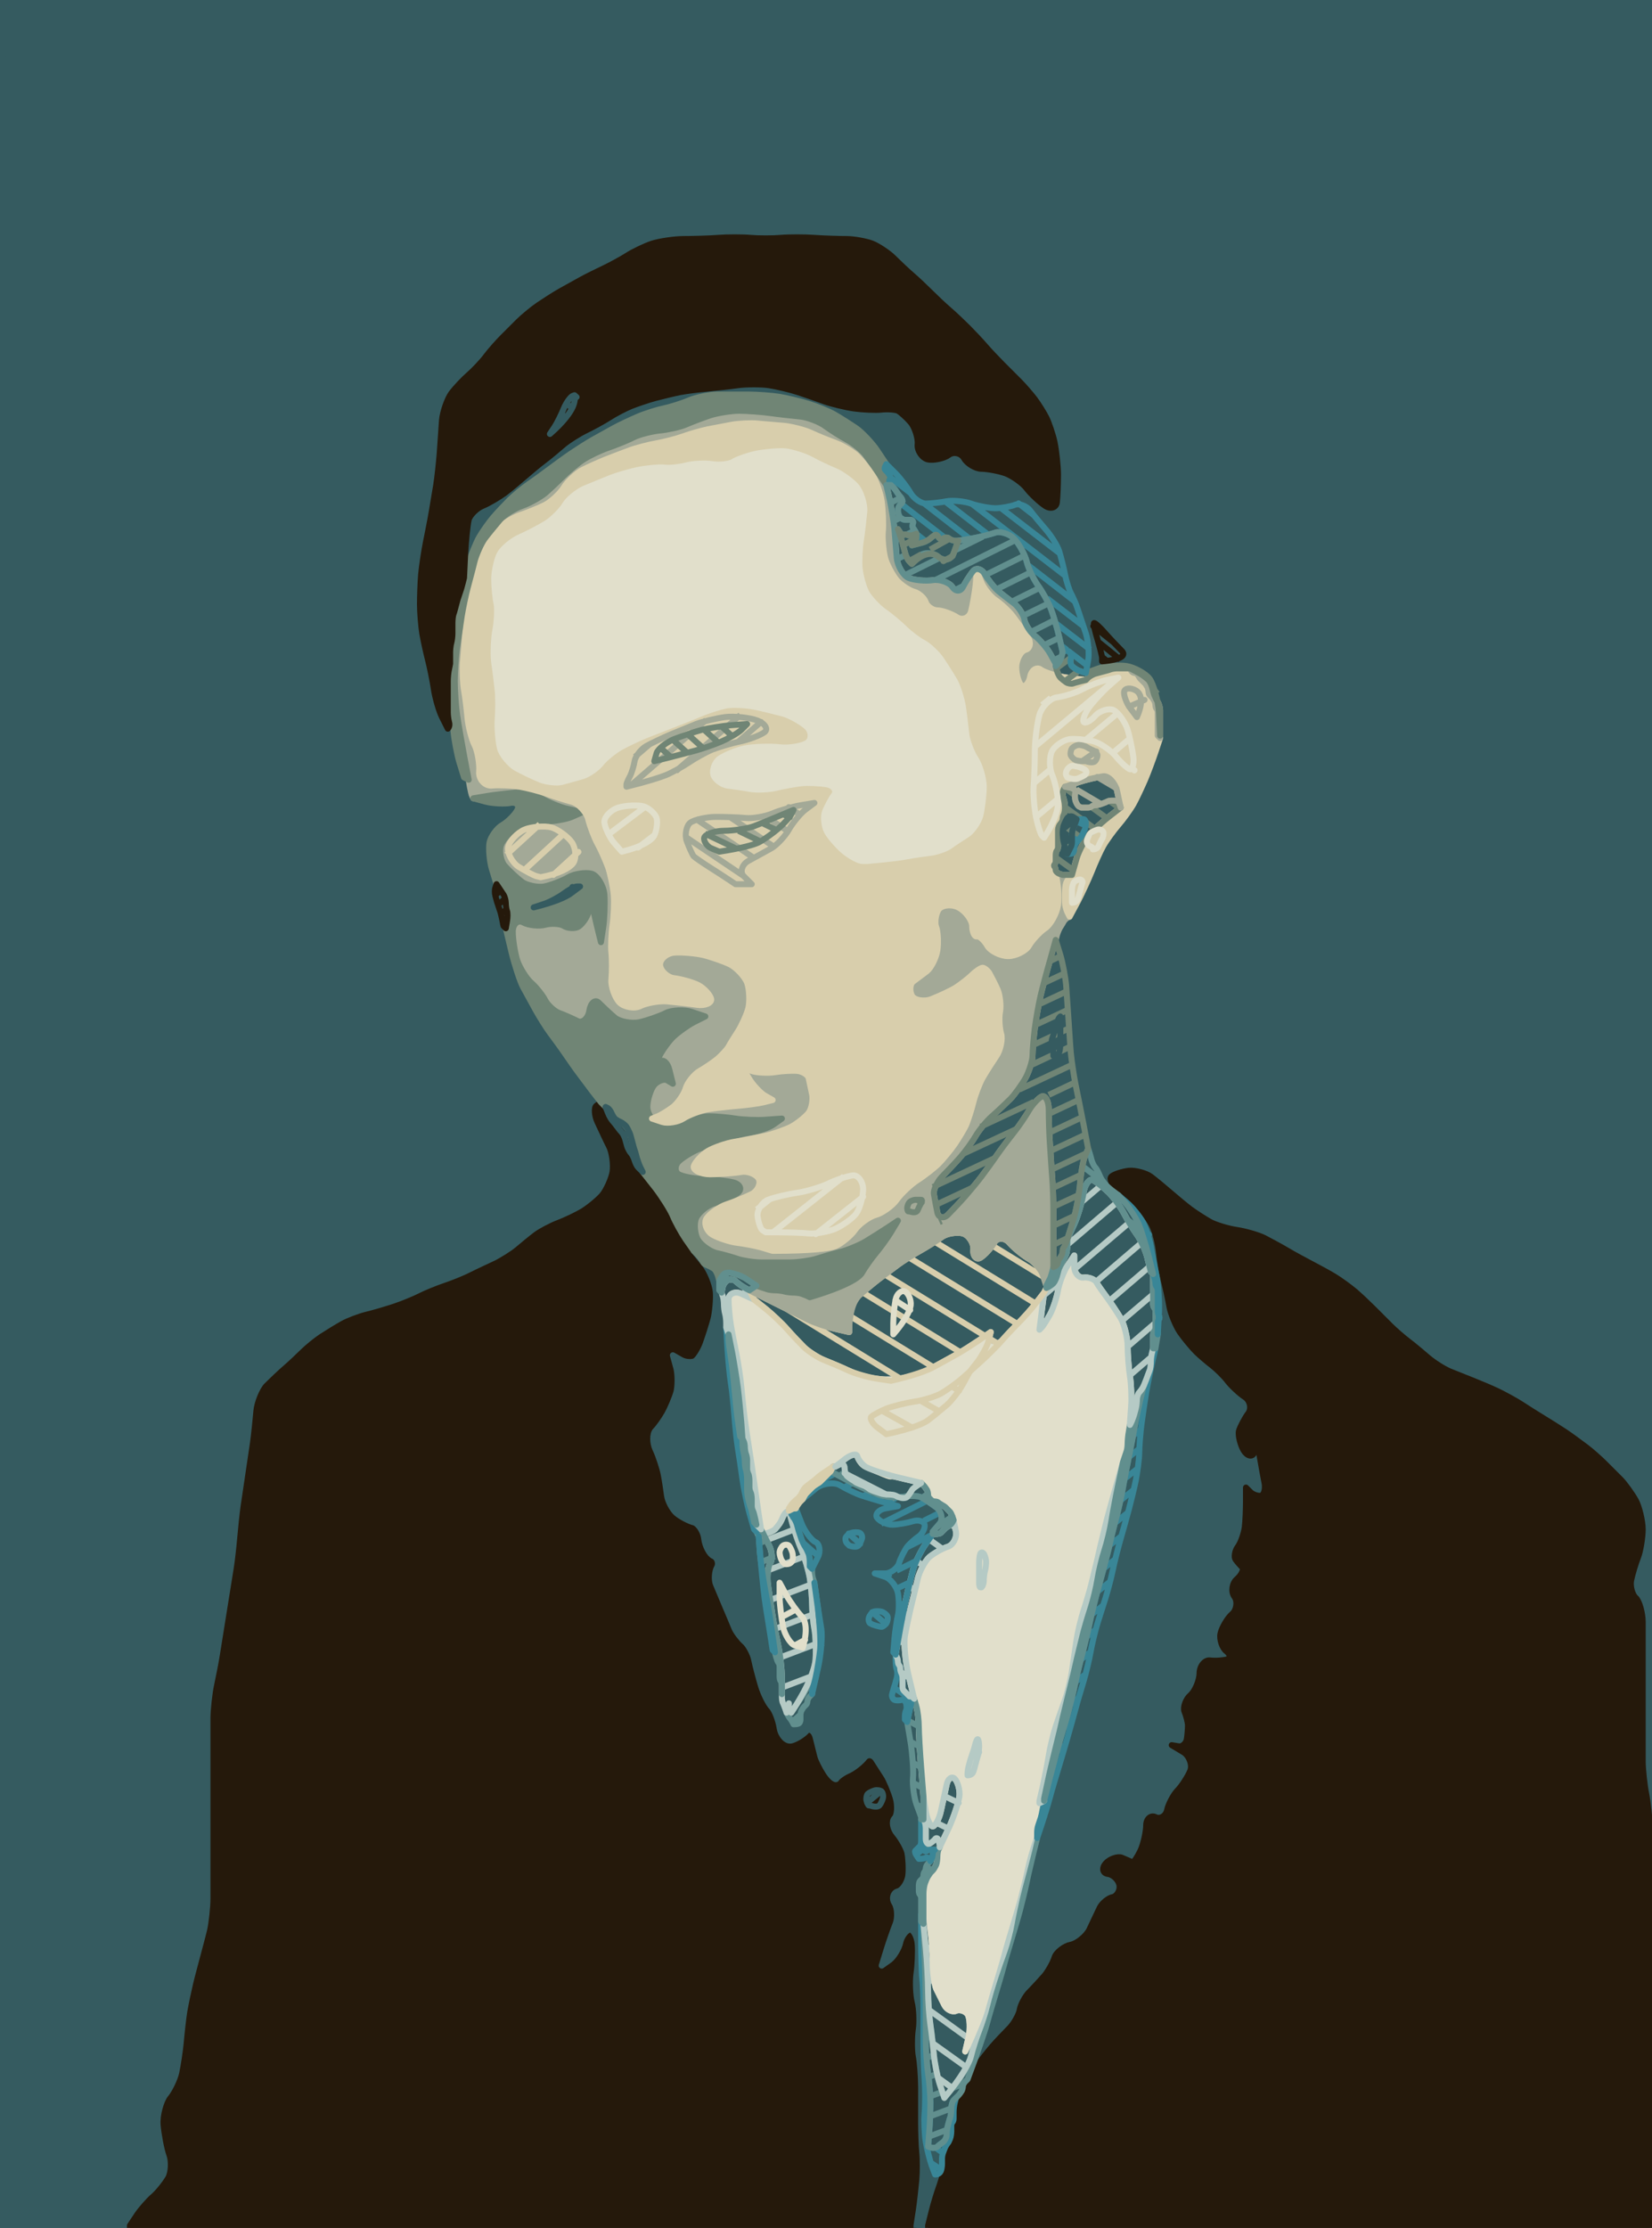 <?xml version="1.0"?>
<svg xmlns="http://www.w3.org/2000/svg" version="1.0" height="960" width="712" viewBox="0 0 712 960">
  <path fill="#355b60" d="M0 0h712v960H0z"/>
  <path d="M0 959h0v1h56v-1l3-4.5c1.5-2.3 5-6.3 7-8 2-1.7 5.2-5.7 6.5-8 1.3-2.3 1.5-7.3.5-10s-2.2-9.3-2.5-13c-.3-3.7 1.3-9.5 3-11.5s4.3-7.2 5-10.5c.7-3.3 1.7-10 2-13.5.3-3.5 1-10 1.5-13s1.8-9 2.5-12 2.3-8.8 3-11.5c.7-2.7 2.3-8.5 3-11.5.7-3 1.5-10 1.5-14v-77.5c0-3.7.8-10.7 1.5-14 .7-3.3 2-9.7 2.5-13l2-12.5c.5-3 1.5-9.2 2-12.5l2-12.5c.5-3 1.2-9.5 1.5-13 .3-3.5 1-10.5 1.5-14l2-13.5c.5-3.3 1.5-10 2-13.5s1.2-10.5 1.5-14c.3-3.5 2.5-9 4.5-11s6-5.8 8-7.5c2-1.7 5.8-5.3 7.5-7 1.7-1.7 5.7-5 8-6.5s6.7-4.2 9-5.5c2.3-1.3 7.5-3.3 10.5-4 3-.7 9-2.5 12-3.5s8.5-3.2 11-4.5c2.5-1.3 8-3.5 11-4.5s8.5-3.2 11-4.5c2.5-1.3 7.8-3.7 10.5-5 2.7-1.3 7.5-4.3 9.5-6 2-1.7 6-5 8-6.5s6.8-4 9.5-5 8-3.5 10.5-5 6.8-5 8.5-7c1.7-2 4-7 4.5-10s-.2-8.5-1.5-11-3.7-7.8-5-10.5c-1.3-2.7-1.5-6.3-.5-7l2-1.5-3.5-4.5c-1.7-2.3-4.7-6.3-6-8-1.3-1.7-4.3-6-6-8.5-1.7-2.5-5-7-6.5-9s-4.5-6.8-6-9.5l-5.5-10c-1.3-2.3-3.7-9.7-5-15L218 400l-.5-.5-.5-.5-.5-2.5c-.3-1.3-.7-3.3-1-4l-1-3c-.3-.7-.7-2.5-1-3.5-.3-1-.3-2.8 0-3.5l.5-1.5-2-6.5c-1-3.3-1.5-9-1-11.5s3.2-6.2 5.5-7.5c2.3-1.3 5.5-4.5 6.5-6.5s-.5-3.5-3-3-7.8.2-10.5-.5L204 344l-.5-1c-.3-.5-.7-2.5-1-4l-.5-3-1-.5-1-.5-2-6.5c-1-3.3-2.2-9.7-2.5-13-.3-3.3-.7-12.3-1-18L194 286l-.5 2.5c-.3 1.3-.5 3.7-.5 5V307c0 1 .2 3 .5 4s.3 2.2 0 2.5l-.5.5-2.5-5c-1.3-2.5-3-8.5-3.5-12s-1.8-9.8-2.5-12.5c-.7-2.7-2-8.5-2.5-11.5s-1-9.2-1-12.5c0-3.3.2-9.7.5-13 .3-3.3 1.3-10 2-13.5s2-10 2.5-13l2-12c.5-3 1.2-9.8 1.5-13.5l1-14.5c.3-3.5 2.3-9.2 4-11.5 1.7-2.3 5.5-6.3 7.5-8 2-1.7 5.8-5.7 7.5-8 1.7-2.3 5.3-6.3 7-8l7-7c1.7-1.7 6-5.3 8.5-7 2.5-1.7 7.2-4.7 9.5-6l9-5c2.3-1.3 7.3-3.7 10-5 2.7-1.3 7.7-4 10-5.5s7.5-4 10.5-5 9.8-2 13.5-2c3.7 0 11.3-.2 15-.5 3.7-.3 10.7-.3 14 0 3.3.3 9.7.3 13 0 3.3-.3 10.5-.3 14.5 0s11 .5 14 .5 8.5 1 11 2 7 4 9 6 6 5.8 8 7.5c2 1.7 6 5.5 8 7.5s6 5.8 8 7.5c2 1.7 6 5.5 8 7.5s5.8 6 7.5 8c1.7 2 5.5 6 7.5 8l7.5 7.5c1.7 1.7 5 5.5 6.5 7.5s4 6 5 8 2.8 7.2 3.5 10.5c.7 3.3 1.5 10.3 1.5 14 0 3.7-.2 9.7-.5 12-.3 2.3-2.7 3-5 1.5s-6.3-5.2-8-7.5c-1.7-2.3-6.3-5.5-9-6.5s-8-2-10.5-2-6.2-2.2-7.5-4.5c-1.3-2.3-4.5-3-6.5-1.5s-6.5 2.5-9 2-4.8-3.8-4.5-6.5c.3-2.7-1.3-7.5-3-9.5s-4.5-4.5-5.5-5-4.5-.8-7-.5c-2.5.3-8.5 0-12-.5s-9.8-2-12.5-3c-2.7-1-8.5-3-11.5-4s-9.2-2.5-12.5-3c-3.3-.5-10-.5-13.5 0s-10.2 1.2-13.5 1.5c-3.3.3-9 1-11.5 1.5s-7.8 1.8-10.5 2.5-8 2.5-10.5 3.5-7.2 3.5-9.5 5-7.3 4.2-10 5.5c-2.7 1.3-7.5 4.3-9.5 6-2 1.7-6.2 5.3-8.5 7-2.3 1.7-6.5 5.3-8.5 7-2 1.7-6.2 5.3-8.5 7-2.3 1.7-7 4.5-9.5 5.5s-5.5 4-6 6-1.2 9.2-1.5 14.5L200 249l2-6.5c1-3.3 3.2-8.7 4.5-11 1.3-2.3 4.3-6.5 6-8.5 1.7-2 5.3-5.8 7-7.5 1.7-1.7 6-5.3 8.5-7 2.5-1.7 7-5 9-6.5s6.5-4.8 9-6.5c2.5-1.7 7.2-4.7 9.5-6l9-5c2.3-1.3 7.5-3.7 10.5-5 3-1.3 8.5-3 11-3.5s8-2.2 11-3.5c3-1.3 9-2.5 12-2.5h13.5c3.7 0 10.5.5 13.5 1s9.2 2 12.5 3c3.3 1 8.7 3.2 11 4.5 2.3 1.3 7 4.3 9.5 6 2.5 1.7 7 6.5 9 9.5l4 6 4 4c2 2 5.2 6.2 6.5 8.5 1.3 2.3 4.5 4.5 6.5 4.5s6.5-.5 9-1 7.8 0 10.5 1 8 2 10.5 2 6.8-.8 8.5-1.5c1.7-.7 5 .5 6.5 2.5s5 6.2 7 8.5 4.8 6.7 5.5 9c.7 2.3 2 7.3 2.5 10s1.8 6.7 2.5 8c.7 1.3 2.3 4.7 3 7L468 273c1 3 1.5 8.8 1 11.5l-1 5.5 5.5-2c2.7-1 8.7-1.5 12-1 3.3.5 8.3 3.2 10 5.5 1.7 2.3 3.7 9.5 4 14.5l.5 10v1l-2 6c-1 3-3.2 9-4.5 12-1.3 3-3.7 8.2-5 10.5-1.3 2.3-4.5 6.7-6.5 9s-5.2 6.7-6.5 9c-1.3 2.3-3.7 7.7-5 11-1.3 3.3-4.3 9.7-6 13L461 395l-1 .5c-.5.3-1.2 1-1.5 1.5-.3.5-1 1.8-1.5 2.5s-1.2 2.5-1.5 3.5l-.5 2 2 6.5c1 3.3 2.2 9.7 2.5 13l1 14.5c.3 4 .7 11.2 1 14.5.3 3.3 1.3 10 2 13.5s2.5 12.2 3.5 17.5l2 10.5.5 1.5c.3.7.7 2.5 1 3.5.3 1 1 2.5 1.5 3s1.2 1.8 1.5 2.5c.3.7 1 2.3 1.5 3 .5.7 1.5 2 2 2.5s2 1.8 3 2.5l2 1.5 4 3.5c2 1.7 5.2 5.7 6.5 8 1.3 2.3 3 7.5 3.5 10.5s1.8 9.5 2.5 13 1.3 11.5 1 16l-.5 9-.5 3-.5 3-1.5 6.5c-.7 3.3-2 9.5-2.5 12.5s-1.5 9.8-2 13.5c-.5 3.7-1 10-1 12.5s-.8 8.5-1.5 12-2.3 9.8-3 12.5c-.7 2.7-2.5 9-3.5 12.5s-2.8 10.5-3.5 14c-.7 3.5-2.3 9.2-3 11.5-.7 2.3-2.5 7.7-3.5 11s-2.5 9.5-3 12.5-2 9.2-3 12.5c-1 3.3-2.8 9.3-3.5 12-.7 2.7-2.5 9-3.5 12.5s-3 10.2-4 13.5c-1 3.3-2.8 9.3-3.5 12-.7 2.7-2.5 8.5-3.5 11.5l-2 6-1.5 6c-.7 3-2.3 9.5-3 13-.7 3.5-2.3 9.8-3 12.5-.7 2.7-2.5 8.7-3.5 12-1 3.3-2.8 9.3-3.5 12-.7 2.7-2.5 8.7-3.5 12-1 3.3-2.8 9.3-3.5 12-.7 2.7-3.3 10.3-5 15L417 896l3.5-5c1.7-2.5 5.3-7 7-9 1.7-2 5.5-6 7.5-8s4.2-6 4.5-8c.3-2 2.3-5.8 4-7.5 1.7-1.7 5-5.3 6.5-7 1.5-1.7 3.8-5.7 4.5-8 .7-2.3 4.3-5 7-5.5s6.7-3.8 8-6.5c1.3-2.7 3.5-7.5 4.5-9.5s3.8-4.2 5.5-4.5c1.7-.3 3.3-2.7 3-5-.3-2.3-2.7-4.7-5-5-2.3-.3-2.7-2.5-1-4.5 1.7-2 5.3-3.2 7-2.5 1.7.7 4 1.7 4.5 2 .5.3 2.2-2.3 3.5-5 1.3-2.7 2.5-8.3 2.5-11 0-2.7 2-4.5 4-3.5s4.5-.5 5-3 2.8-6.8 4.5-8.5c1.7-1.7 4.5-6 5.5-8.5s-.5-6.5-3-8l-5-3 3 .5c1.5.3 3.2-1.3 3.5-3 .3-1.7.5-4.7.5-6 0-1.3-.8-4.3-1.5-6-.7-1.7.5-5.3 2.5-7 2-1.7 4-6.5 4-9.5s2.2-5.8 4.5-5.5c2.3.3 6 0 7.5-.5s1.2-2.2-.5-3.5c-1.7-1.3-3-5-2.5-7.5s3-6.8 5-8.5c2-1.7 2.5-5.5 1-7.5s-1-5.8 1-7.5c2-1.7 3.2-4.3 2.5-5-.7-.7-2.3-2.5-3-3.5-.7-1-.3-3.8 1-5.5 1.3-1.7 2.7-6 3-8.5.3-2.5.5-8 .5-11v-6l2 2c1 1 3.2 1.8 4.5 1.5 1.3-.3 2-3 1.5-5.5s-1.5-8-2-11l-1-6-1.5 4c-.7 2-3 1.5-4.5-1s-2.5-6.8-2-8.5c.5-1.7 2.5-5.5 4-7.5s.8-5.5-1.5-7-6-5-7.5-7-4.8-5.2-6.5-6.5c-1.7-1.3-5.3-4.3-7-6-1.7-1.7-5.3-6-7-8.5-1.7-2.5-4-8-4.5-11s-1.8-8.8-2.5-11.5c-.7-2.7-1.7-8.7-2-12-.3-3.3-1.7-9-3-11.5s-4.5-7-6.5-9-6.2-5.5-8.5-7-3.5-4-2.5-5 4.8-2.2 7.5-2.5c2.7-.3 7.5 1 9.5 2.5s6.2 5 8.5 7 6.5 5.5 8.5 7 6.2 4.2 8.5 5.5c2.3 1.3 8 3 11.5 3.5s9.5 2.2 12 3.5c2.5 1.3 7.5 4 10 5.5s7.5 4.2 10 5.5c2.5 1.3 7.5 4 10 5.5s7 4.8 9 6.5c2 1.7 6 5.5 8 7.5l7.5 7.5c1.7 1.7 5.5 5 7.5 6.5s6.2 5 8.5 7 7 5 9.5 6l10 4c2.5 1 7.8 3.2 10.5 4.5 2.7 1.3 7.7 4 10 5.5s7 4.5 9.5 6 7.2 4.5 9.5 6 6.7 4.8 9 6.5c2.3 1.7 6.3 5.3 8 7l7 7c1.7 1.7 5 6.3 6.5 9s3 9 3 12.5-1 9.5-2 12-2.5 7.5-3 10 .5 6.2 2 7.5c1.5 1.3 3 6.5 3 10.5v60c0 3.5.8 10.5 1.5 14s1.5 10.5 1.5 14v173h1V0H0v1l.5 7.5c.3 3.7.5 11.7.5 16v906C1 934.8.8 944 .5 949L0 959z" stroke-linejoin="round" stroke-width="2.578" stroke="#355b60" fill="#355b60"/>
  <path d="M56 959h0v1h339v-1l1-6.5c.5-3.3 1.2-9.7 1.5-13 .3-3.3.3-9.3 0-12-.3-2.7-.5-9-.5-12.5v-15.5c0-4.3-.5-11-1-13.5s-.5-8.2 0-11.5c.5-3.3.2-9.3-.5-12-.7-2.7-1-8.7-.5-12 .5-3.3.8-9.7.5-13-.3-3.3-2-6.3-3.5-6-1.5.3-3.5 3-4 5.5s-2.8 6.2-4.5 7.5L380 847l2-6.5c1-3.3 3-9 4-11.5s.8-7-.5-9-.5-4.5 1.5-5 4.2-4 4.5-7c.3-3 0-8-.5-10s-2.8-6-4.5-8c-1.7-2-2.3-5.2-1-6.5 1.3-1.3 1.5-5.7.5-9s-3-8-4-9.5-3.2-5-4.5-7c-1.3-2-3.7-2.2-5-.5-1.3 1.7-4.7 4.5-7 5.5s-4.7 2.8-5 3.5c-.3.7-2-.7-3.5-3s-3.2-5.7-3.5-7c-.3-1.3-1.3-5.3-2-8s-2.7-4-4-2.5c-1.3 1.5-4.5 3.5-6.5 4s-4.5-2.2-5-5.5-2.2-7.7-3.5-9c-1.3-1.3-3.5-5.7-4.5-9s-2.5-9-3-11.5-2.5-6.2-4-7.5c-1.5-1.3-3.8-4.3-4.5-6-.7-1.7-2.7-6.5-4-9.5l-4-9.5c-.7-1.7-.5-5.3.5-7 1-1.7.2-4.3-1.5-5-1.7-.7-3.7-4.5-4-7.5-.3-3-2.5-6.5-4.5-7s-5.8-2.5-7.5-4c-1.7-1.5-3.7-5.2-4-7.5-.3-2.3-1-7-1.5-9.5s-2.2-7.8-3.5-10.5c-1.3-2.7-1.3-6.7 0-8 1.3-1.3 3.7-4.7 5-7 1.3-2.3 3.3-7 4-9.5.7-2.5.7-7.8 0-10.5L290 584l3.5 2c1.7 1 4.7 1.2 6 .5 1.3-.7 3.5-4.3 4.5-7s2.8-8.3 3.5-11c.7-2.7 1.3-8.7 1-12-.3-3.3-2.7-9.3-5-12L299 539l-3.5-5c-1.7-2.5-4.5-7.5-5.5-10s-4.8-8.5-7.5-12l-5.5-7-.5-.5-.5-.5-1-1c-.5-.5-1.2-2-1.5-3-.3-1-1-2.5-1.5-3s-1.2-1.8-1.5-2.5c-.3-.7-.7-2.5-1-3.5-.3-1-1-2.5-1.5-3s-1.5-1.8-2-2.5-1.5-2-2-2.5-1.5-2.2-2-3.5l-1-2.5-1-1-1-1-2 1.5c-1 .7-.8 4.3.5 7s3.7 8 5 10.5c1.3 2.5 2 8 1.5 11s-2.8 8-4.5 10c-1.7 2-6 5.5-8.5 7s-7.8 4-10.5 5-7.5 3.5-9.5 5-6 4.8-8 6.5c-2 1.7-6.8 4.7-9.5 6-2.7 1.3-8 3.7-10.5 5-2.5 1.3-8 3.5-11 4.5s-8.5 3.2-11 4.5c-2.5 1.3-8 3.5-11 4.5s-9 2.8-12 3.5c-3 .7-8.2 2.7-10.5 4-2.3 1.3-6.7 4-9 5.5s-6.3 4.8-8 6.5c-1.7 1.7-5.5 5.3-7.5 7-2 1.7-6 5.5-8 7.5s-4.2 7.5-4.5 11c-.3 3.5-1 10.5-1.5 14s-1.5 10.2-2 13.5l-2 13.5c-.5 3.5-1.2 10.5-1.5 14-.3 3.5-1 10-1.5 13l-2 12.5c-.5 3.3-1.5 9.5-2 12.5l-2 12.5c-.5 3.3-1.8 9.7-2.5 13-.7 3.3-1.5 10.3-1.5 14V818c0 4-.8 11-1.5 14s-2.3 8.8-3 11.5c-.7 2.7-2.3 8.5-3 11.5-.7 3-2 9-2.5 12s-1.2 9.5-1.5 13c-.3 3.5-1.3 10.2-2 13.5-.7 3.3-3.3 8.5-5 10.5-1.7 2-3.3 7.8-3 11.5.3 3.7 1.5 10.3 2.5 13 1 2.7.8 7.7-.5 10s-4.5 6.3-6.5 8c-2 1.7-5.5 5.7-7 8l-3 4.5z" stroke-linejoin="round" stroke-width="2.578" stroke="#25190b" fill="#25190b"/>
  <path d="M395 959h0v1h5v-1l1.5-6c.7-3 2.5-8.8 3.5-11.5 1-2.7 2.5-8.5 3-11.5s1.8-9 2.5-12 2.7-10 4-14l2.5-8-1 1c-.5.5-1 1.5-1 2s-.2 1.5-.5 2-1 1.5-1.5 2l-1 1-.5 2c-.3 1-.5 3-.5 4v3c0 .5-.2 1.2-.5 1.5-.3.3-.5 1-.5 1.5v2.5c0 .7-.2 2.3-.5 3-.3.7-.7 1.7-1 2-.3.3-.7 1-1 1.5-.3.5-.7 1.8-1 2.5-.3.7-.5 2-.5 2.5v2.5c0 .7-.2 2.3-.5 3-.3.7-1 1.5-1.5 1.5h-1l-1.5-4c-.7-2-2-7-2.5-10s-.8-9.2-.5-12.5c.3-3.3.3-10.5 0-14.5s-.5-11.5-.5-15v-15.5c0-4.3-.2-10.7-.5-13-.3-2.3-.5-10.3-.5-16V818c0-.5-.2-1.2-.5-1.5-.3-.3-.5-1-.5-1.5v-2.5c0-.7.2-1.7.5-2l1-1c.3-.3.5-1 .5-1.5s.2-1.2.5-1.5c.3-.3.5-1 .5-1.5s.5-1.5 1-2l1-1-.5-1c-.3-.5-1-.8-1.5-.5-.5.3-1.5.5-2 .5h-1l-1-1.5c-.5-.7-.8-1.7-.5-2l2-2c.3-.3.5-1.3.5-2V783l-2-5.5c-1-2.7-1.8-8.5-1.5-11.5.3-3-.3-10.5-1-15l-1.5-9-.5-.5-.5-.5v-1.5c0-.7.2-2 .5-2.5s.3-2 0-3-1.3-1.8-2-1.5c-.7.3-2.3.3-3 0-.7-.3-1.3-1.5-1-2.5.3-1 .7-2.8 1-3.5.3-.7.7-2.5 1-3.5.3-1 .3-2.8 0-3.5-.3-.7-.5-2.7-.5-4V713l-.5-.5-.5-.5.5-6c.3-3 1-8 1.5-10s.5-6.8 0-9.5-3.2-6.3-5.5-7L377 678h4.5c2.3 0 5.3-2.2 6-4.5.7-2.3 2.5-5.7 3.5-7 1-1.3 3.5-3.5 5-4.5s2.8-3.5 2.5-5c-.3-1.5-2.7-2.2-5-1.5-2.3.7-6.7 1.5-9 1.5s-5.5-1.5-6.5-3 .8-3.5 3.5-4l5.5-1-5.5-1.5c-2.7-.7-7.7-2.3-10-3-2.3-.7-7-3-9.5-4.5s-7.8-.8-10.5 1.5L346 646l-1 1c-.5.5-1.2 1.5-1.5 2l-.5 1 2.5 6.5c1.3 3.3 4.3 7.3 6 8 1.7.7 2.3 4 1 6.5l-2.5 5v1.5c0 .7.2 2.3.5 3l.5 1.5 1 7c.5 3.5 1.5 10 2 13s-.2 11.5-1.5 17l-2.5 11-1 1c-.5.5-1 1.5-1 2s-.2 1.2-.5 1.5l-1 1c-.3.3-.7 1-1 1.5-.3.5-.5 1.5-.5 2v2c0 .5-.2 1.2-.5 1.5-.3.3-1 .5-1.5.5h-1l-.5-1c-.3-.5-.7-1.2-1-1.5-.3-.3-.7-1-1-1.5l-.5-1-.5-1.5c-.3-.7-.7-2-1-2.5-.3-.5-.5-1.8-.5-2.5V727c0-1-.2-2.2-.5-2.5-.3-.3-.5-1.3-.5-2V718c0-.5-.2-1.2-.5-1.5-.3-.3-.7-1.5-1-2.5l-.5-2-.5-.5-.5-.5-1-6.5-2-12.5c-.5-3-1.5-12-2-18l-1-12-.5-1-.5-1-.5-.5-.5-.5-2-7c-1-3.5-2.5-10.8-3-14.5-.5-3.7-1.5-10.5-2-13.5s-1.2-10-1.5-14c-.3-4-1-11-1.5-14s-1.2-10.5-1.5-15l-.5-9v-2c0-1-.2-3-.5-4s-.5-3-.5-4-.2-2.8-.5-3.5l-.5-1.5-.5-.5-.5-.5v-4l-.5-2c-.3-1-1-2.5-1.5-3s-1.8-1.2-2.5-1.5c-.7-.3-1.7-.7-2-1-.3-.3-.7-1-1-1.5-.3-.5-1.3-1.8-2-2.5L299 539l4.5 5.5c2.3 2.7 4.7 8.7 5 12 .3 3.3-.3 9.3-1 12-.7 2.7-2.5 8.3-3.5 11-1 2.7-3.2 6.3-4.5 7-1.3.7-4.3.5-6-.5l-3.5-2 1.5 5.5c.7 2.7.7 8 0 10.5s-2.7 7.2-4 9.5c-1.3 2.3-3.7 5.7-5 7-1.3 1.3-1.3 5.3 0 8s3 8 3.5 10.5 1.2 7.2 1.5 9.5c.3 2.3 2.3 6 4 7.5 1.7 1.5 5.5 3.5 7.5 4s4.2 4 4.5 7c.3 3 2.3 6.8 4 7.5 1.7.7 2.5 3.3 1.5 5-1 1.7-1.2 5.3-.5 7l4 9.5c1.3 3 3.3 7.8 4 9.5.7 1.7 3 4.7 4.5 6 1.5 1.3 3.5 5 4 7.5s2 8.2 3 11.5c1 3.3 3.2 7.7 4.5 9 1.3 1.3 3 5.7 3.5 9s3 6 5 5.5 5.2-2.5 6.5-4c1.3-1.5 3.3-.2 4 2.5.7 2.7 1.7 6.7 2 8 .3 1.3 2 4.7 3.5 7s3.2 3.7 3.5 3c.3-.7 2.7-2.5 5-3.5s5.7-3.8 7-5.5c1.3-1.7 3.7-1.5 5 .5 1.3 2 3.5 5.5 4.5 7s3 6.2 4 9.5.8 7.7-.5 9c-1.3 1.3-.7 4.5 1 6.5s4 6 4.5 8 .8 7 .5 10c-.3 3-2.5 6.5-4.5 7s-2.8 3-1.5 5c1.3 2 1.5 6.5.5 9s-3 8.2-4 11.5l-2 6.5 3.5-2.5c1.7-1.3 4-5 4.5-7.5s2.5-5.2 4-5.5c1.5-.3 3.2 2.7 3.5 6 .3 3.3 0 9.7-.5 13-.5 3.3-.2 9.3.5 12 .7 2.7 1 8.7.5 12-.5 3.3-.5 9 0 11.5s1 9.2 1 13.5V915c0 3.5.2 9.8.5 12.5.3 2.7.3 8.7 0 12-.3 3.3-1 9.7-1.5 13l-1 6.5z" stroke-linejoin="round" stroke-width="2.578" stroke="#355b60" fill="#355b60"/>
  <path d="M400 959h0v1h311V787c0-3.5-.8-10.5-1.5-14s-1.5-10.5-1.5-14v-60c0-4-1.5-9.2-3-10.5-1.5-1.3-2.5-5-2-7.5s2-7.5 3-10 2-8.5 2-12-1.5-9.8-3-12.5c-1.5-2.7-4.8-7.3-6.5-9l-7-7c-1.7-1.7-5.7-5.3-8-7-2.3-1.7-6.7-5-9-6.5s-7-4.5-9.5-6-7.2-4.5-9.5-6-7.3-4.2-10-5.5c-2.7-1.3-8-3.5-10.5-4.5l-10-4c-2.5-1-7.2-4-9.5-6s-6.5-5.5-8.5-7-5.8-4.8-7.5-6.5L592 564c-2-2-6-5.8-8-7.5-2-1.7-6.5-5-9-6.5s-7.5-4.2-10-5.5c-2.5-1.3-7.5-4-10-5.5s-7.5-4.2-10-5.5c-2.5-1.3-8.5-3-12-3.5s-9.2-2.2-11.5-3.5c-2.3-1.3-6.5-4-8.5-5.5s-6.2-5-8.5-7-6.5-5.5-8.5-7-6.8-2.8-9.5-2.5c-2.7.3-6.5 1.5-7.5 2.5s.2 3.5 2.5 5 6.5 5 8.5 7 5.2 6.5 6.5 9c1.3 2.5 2.7 8.2 3 11.5.3 3.3 1.3 9.3 2 12 .7 2.7 2 8.5 2.5 11.5s2.8 8.5 4.5 11c1.7 2.5 5.3 6.8 7 8.5 1.7 1.7 5.3 4.7 7 6 1.7 1.3 5 4.5 6.5 6.5s5.2 5.5 7.5 7 3 5 1.5 7-3.5 5.8-4 7.5c-.5 1.7.5 6 2 8.5s3.8 3 4.5 1l1.5-4 1 6c.5 3 1.5 8.5 2 11s-.2 5.2-1.5 5.5c-1.3.3-3.5-.5-4.5-1.5l-2-2v6c0 3-.2 8.5-.5 11s-1.7 6.8-3 8.5c-1.3 1.7-1.7 4.5-1 5.5s2.3 2.8 3 3.5c.7.7-.5 3.3-2.5 5-2 1.7-2.5 5.5-1 7.5s1 5.8-1 7.5c-2 1.7-4.5 6-5 8.5s.8 6.2 2.5 7.5c1.7 1.3 2 3 .5 3.5s-5.2.8-7.5.5c-2.3-.3-4.5 2.5-4.5 5.5s-2 7.8-4 9.5c-2 1.7-3.2 5.3-2.5 7 .7 1.7 1.5 4.7 1.5 6 0 1.3-.2 4.3-.5 6-.3 1.7-2 3.3-3.5 3l-3-.5 5 3c2.5 1.5 4 5.5 3 8s-3.8 6.8-5.5 8.5c-1.7 1.7-4 6-4.5 8.5s-3 4-5 3-4 .8-4 3.5-1.2 8.3-2.5 11c-1.3 2.7-3 5.3-3.5 5-.5-.3-2.8-1.3-4.5-2-1.7-.7-5.3.5-7 2.5-1.7 2-1.3 4.2 1 4.5 2.3.3 4.7 2.7 5 5 .3 2.3-1.3 4.7-3 5-1.7.3-4.5 2.5-5.5 4.5s-3.2 6.8-4.5 9.5c-1.3 2.7-5.3 6-8 6.5s-6.3 3.2-7 5.5c-.7 2.3-3 6.3-4.5 8-1.5 1.7-4.8 5.3-6.5 7-1.7 1.7-3.7 5.5-4 7.5-.3 2-2.5 6-4.5 8s-5.8 6-7.5 8c-1.7 2-5.3 6.5-7 9l-3.5 5-2.5 8c-1.3 4-3.3 11-4 14-.7 3-2 9-2.5 12s-2 8.8-3 11.5c-1 2.7-2.8 8.5-3.5 11.5l-1.5 6z" stroke-linejoin="round" stroke-width="2.578" stroke="#25190b" fill="#25190b"/>
  <path d="M403 937h0c1.5 0 2.2-.8 2.5-1.5.3-.7.5-2.3.5-3V930c0-.5.2-1.8.5-2.5s.7-2 1-2.5c.3-.5.7-1.2 1-1.5.3-.3.7-1.3 1-2 .3-.7.5-2.3.5-3V916c0-.5.2-1.2.5-1.5.3-.3.5-1 .5-1.5v-3c0-1 .2-3 .5-4l.5-2-1 1c-.5.5-1 2.2-1 3.5 0 1.3-.2 3.3-.5 4-.3.7-.7 2.5-1 3.5-.3 1-.5 3-.5 4s-.8 2.5-1.5 3-2 1.5-2.5 2-1.8.8-2.5.5l-1.5-.5.5-6.5c.3-3.3.5-9.5.5-12.5s-.5-9.2-1-12.5c-.5-3.3-1-10.5-1-14.5v-15.5c0-3.7-.2-14.3-.5-21L398 829l-.5-.5-.5-.5v-3 11.5c0 5.7.2 13.7.5 16 .3 2.3.5 8.7.5 13V881c0 3.5.2 11 .5 15s.3 11.2 0 14.5c-.3 3.3 0 9.5.5 12.5s1.8 8 2.5 10l1.5 4zM405.7 935l-4.6-3.1m5.3-4.2l-3-2.1m-3.3-2.2l-1.2-.8m10.5-.8l-1.4-1m-7.3-4.9l-2.5-1.6m12.2.3l-1.3-.9m-8.1-5.4l-2.2-1.5m12.4.5l-1.2-.8m-9-6.1l-2.3-1.5m1-7.2l-1.5-1m.8-7.3l-1-.7m1-7.2l-1-.7m1-7.1l-1-.7m1-7.2l-1-.7m.8-7.2l-1.5-1.1m1.2-7l-1.5-1m1.2-7.1l-1.2-.8m0-7.8h0z" stroke-linejoin="round" stroke-width="2.578" stroke="#398697" fill="none"/>
  <path d="M400 925h0c2.2.8 3.5.5 4 0s1.8-1.5 2.5-2 1.5-2 1.5-3 .2-3 .5-4 .7-2.8 1-3.5c.3-.7.5-2.7.5-4 0-1.3.5-3 1-3.5l1-1 1-1c.5-.5 1.2-1.5 1.5-2 .3-.5.5-1.5.5-2s.5-1.5 1-2l1-1 3.5-9.5c1.7-4.7 4.3-12.3 5-15 .7-2.7 2.5-8.7 3.5-12 1-3.3 2.8-9.3 3.5-12 .7-2.7 2.5-8.7 3.5-12 1-3.3 2.8-9.3 3.5-12 .7-2.7 2.3-9 3-12.5.7-3.5 2.3-10 3-13l1.5-6v-2.5c0-.7.2-2.3.5-3l1-3c.3-.7.7-3 1-4.5l.5-3-1 .5-1 .5-.5 1.5-1 3c-.3.7-.5 2.5-.5 3.5v2l-1.5 6.5c-.7 3.3-2.3 9.3-3 12-.7 2.7-2.3 8.5-3 11.5-.7 3-2 9-2.5 12s-2 8.8-3 11.5c-1 2.7-3 8.5-4 11.5s-2.8 9-3.5 12c-.7 3-2.5 8.5-3.5 11s-2.8 8-3.5 11c-.7 3-4 9-6.5 12l-5 6-2-6c-1-3-2.2-9.2-2.5-12.5-.3-3.3-1-9.7-1.5-13-.5-3.3-1-10.5-1-14.5s-.5-13.2-1-18.5l-1-10.5.5 13.5c.3 6.7.5 17.3.5 21V879c0 4 .5 11.2 1 14.5.5 3.3 1 9.5 1 12.5s-.2 9.2-.5 12.5l-.5 6.5zM446 784l2.7-1m-4.1 10.1l2.3-.9m-4.6 10.3l2.3-.9m-4.8 10.4l2.7-1m-44.2 24.8l.3-.1m38.8-14.3l3-1.1m-41.8 24l.8-.3m36.3-13.4l2-.7m-38.8 22.8l1.1-.4m33.1-12.2l1.7-.6M399 861.2l1-.3m29.7-11l2.4-.8M399 869.8l1.5-.6m26.1-9.6l2.7-.9M399 878.4l2.7-1.1m22.5-8.2l2.2-.8M399 886.9l3.5-1.3m17.9-6.6l3.3-1.2M400.2 895l3.4-1.2m14.3-5.3l2.1-.8m-19 15.6l5.1-1.9m4.4-1.6l4.5-1.7m-14 13.8l9-3.4m-9.7 12.2l7.7-2.9z" stroke-linejoin="round" stroke-width="2.578" stroke="#618f8e" fill="none"/>
  <path d="M407 904h0c7.5-9 10.8-15 11.5-18 .7-3 2.5-8.5 3.5-11s2.8-8 3.5-11c.7-3 2.5-9 3.5-12s3-8.8 4-11.5c1-2.7 2.5-8.5 3-11.5s1.8-9 2.5-12 2.3-8.8 3-11.5c.7-2.7 2.3-8.7 3-12l1.5-6.5-2 5.5c-1 2.7-2.8 9-3.5 12.5-.7 3.5-2.3 9.8-3 12.5-.7 2.7-2.5 8.7-3.5 12-1 3.3-2.8 9.3-3.5 12-.7 2.7-2.5 8.7-3.5 12-1 3.3-2.8 9.3-3.5 12-.7 2.7-3 8.7-4.5 12l-3 6.5 1.5-6.5c.7-3.3.5-8-.5-9.5s-3.5-2.2-5-1.5c-1.5.7-4-.5-5-2.5l-3.5-7c-.7-1.5-1.5-7-1.5-11s-.5-11.2-1-14.5c-.5-3.3-.8-11-.5-15.5l.5-9-1 1.5c-.5.7-1.2 2.5-1.5 3.5-.3 1-.5 3-.5 4v13l1 10.5c.5 5.3 1 14.5 1 18.5s.5 11.2 1 14.5c.5 3.3 1.2 9.7 1.5 13 .3 3.3 1.5 9.5 2.5 12.5l2 6zM410.5 899.8l-6.5-4.7m13.2-3.8l-15.1-10.8m17.9-.3l-1.7-1.2m-1-.7L400 865.8m24 4.1l-1.4-1.1M402 854.1l-2-1.5m26.8 6.1l-1.1-.9m-23.7-17l-3.1-2.2m31.4 9.4l-1.3-1m-28.8-20.7l-2.2-1.5m36.1 12.7L432 836m-31.4-22.6l-2.1-1.5m38 14.1l-1.2-.8m3.8-10.6l-.7-.4m3.6-10.6l-1-.8m3.8-10.5l-.6-.4z" stroke-linejoin="round" stroke-width="2.578" stroke="#b5cac5" fill="none"/>
  <path d="M416 884h0c4.5-9.8 6.8-15.8 7.5-18.5.7-2.7 2.5-8.7 3.5-12 1-3.3 2.8-9.3 3.5-12 .7-2.7 2.5-8.7 3.5-12 1-3.3 2.8-9.3 3.5-12 .7-2.7 2.3-9 3-12.5.7-3.5 2.5-9.8 3.5-12.5l2-5.5v-2c0-1 .2-2.8.5-3.5l1-3 .5-1.5v-1l1.5-6.5c.7-3.3 2-9.7 2.5-13 .5-3.3 2-9.5 3-12.5s3-8.8 4-11.5c1-2.7 2.5-9 3-12.5l2-13.5c.5-3.3 2-9.5 3-12.5s2.8-9 3.5-12c.7-3 2.3-9.2 3-12.5.7-3.3 2.3-9.5 3-12.5.7-3 3-11.2 4.5-16.5l3-10.5.5-1.5 1-3c.3-.7.5-2.5.5-3.5s.2-3.5.5-5l.5-3v-1l.5-7c.3-3.5 0-10-.5-13s-1-9.5-1-13-1.5-9.5-3-12-4.5-7-6-9-3.8-5.2-4.5-6.5c-.7-1.3-3.5-2.3-5.5-2-2 .3-4-2-4-4.5v-5l-3 4.5c-1.5 2.3-3.5 7.5-4 10.5s-2.2 8.2-3.5 10.5c-1.3 2.3-3 5-3.5 5.5l-1 1 1-8 1-8-3.5 4.5c-1.7 2.3-5.5 6.5-7.5 8.5s-5.8 6-7.5 8c-10.046 6.002-4.272 6.219-5.5 0l1-4-5 3.5c-2.5 1.7-7.2 4.7-9.5 6-2.3 1.3-7.3 4-10 5.5-11.99 6.489-24.543 7.305-37 1.5-2.7-1.3-8-3.5-10.5-4.5s-6.8-3.8-8.5-5.5c-1.7-1.7-5.5-5.7-7.5-8s-6.5-6.5-9-8.5l-5-4-5.5-2.5c-2.7-1.3-5.5 0-5.5 2.5s.5 8 1 11 1.8 9.5 2.5 13 1.7 10.2 2 13.5c.3 3.3 1 10.3 1.5 14 .5 3.7 1.5 10.5 2 13.5s1.5 9.8 2 13.5c.5 3.7 1.5 10.7 2 14l1 6.5.5 1 .5 1 2-.5c1-.3 2.5-1 3-1.5s1.5-1.8 2-2.5 1.2-2.3 1.5-3c.3-.7 1-1.7 1.5-2l1-.5v-1l1-1.5c.5-.7 1.8-2 2.5-2.5s1.7-1.8 2-2.5c.3-.7 1-2 1.5-2.5s1.8-1.5 2.5-2 2-1.5 2.5-2 1.8-1.5 2.5-2l3-2 1.5-1h1l4.5-3.5c2.3-1.7 4.7-2.3 5-1 .3 1.3 1.842 3.793 3.5 4.5 15.113 6.445 8.243 3.217 13.5 4.5L397 639l1 1c.5.5 1.2 1.5 1.5 2 .3.5.5 1.5.5 2s.2 1.2.5 1.5l1 1c.3.3 1 .5 1.5.5s1.2.2 1.5.5c.3.3 1 .7 1.5 1 .5.3 1.2.7 1.5 1l2 2c.3.3.7 1.3 1 2l.5 1.5 1 5c.5 2.5-1.2 5.8-3.5 6.5-2.3.7-6.3 3-8 4.5-1.7 1.5-4.3 6.2-5 9.5-.7 3.3-2.3 9.5-3 12.5-.7 3-2 9-2.5 12s.2 11.2 1.5 16.5L394 732l1 3.5c.5 1.7 1 6 1 8.5s.5 11.2 1 17.5l1 12.5 1 6.5c.5 3.3 2 6.5 3 6.5s2.8-3.2 3.5-6.5c.7-3.3 2-9 2.5-11.5s2.2-3.8 3.5-2.5c1.3 1.3 2.3 5 2 7.5-.3 2.5-2.5 9.2-4.5 13.5l-4 8.5-.5 1c-.3.5-.5 2-.5 3s-.2 2.8-.5 3.5c-.3.7-1 2-1.5 2.5l-1 1-.5 9c-.3 4.5 0 12.2.5 15.5.5 3.3 1 10.5 1 14.5s.8 9.5 1.5 11l3.5 7c1 2 3.5 3.2 5 2.5 1.5-.7 4 0 5 1.5s1.2 6.2.5 9.5z" fill="#e1dfcb" stroke="#e1dfcb" stroke-width="2.578" stroke-linejoin="round"/>
  <path d="M397 828h0l1 1v-13c0-1 .2-3 .5-4s1-2.8 1.5-3.5l1-1.5 1-1c.5-.5 1.2-1.8 1.5-2.5.3-.7.5-2.5.5-3.5s.2-2.5.5-3l.5-1v-1l-.5-2c-.3-1-1-1.2-1.5-.5s-1.8 1.7-2.5 2c-.7.3-1.5-.7-1.5-2V788c0-1-.2-2.5-.5-3l-.5-1v11.5c0 .7.2 1.7.5 2 .3.3.7.3 1 0 .3-.3 1-.5 1.5-.5h2l-.5.5c-.3.3-.5 1-.5 1.5s-.2 1.5-.5 2l-.5 1-1 1c-.5.5-1 1.5-1 2s-.2 1.2-.5 1.5c-.3.3-.5 1-.5 1.5s-.2 1.2-.5 1.5l-1 1c-.3.3-.5 1.3-.5 2v2.5c0 .5.2 1.2.5 1.5.3.3.5 1 .5 1.5v10zM398 821.3l-1-.4m1.3-8l-2.3-1m6.1-6l-3.1-1.3m5-6.4l-1.5-.7m-1.2-.5l-3.3-1.4m1-8.1l-1-.4z" stroke-linejoin="round" stroke-width="2.578" stroke="#618f8e" fill="none"/>
  <path d="M396 801h0c1.5 0 2.5-.2 3-.5s1.2 0 1.5.5l.5 1 .5-1c.3-.5.5-1.5.5-2s.2-1.2.5-1.5l.5-.5h-2c-.5 0-1.2.2-1.5.5-.3.3-.7.3-1 0-.3-.3-.5-1.3-.5-2V784h-1v9.5c0 .7-.2 1.7-.5 2l-2 2c-.3.3 0 1.3.5 2l1 1.5zM397 789.6l1-.8m-3.2 10.3l3.2-2.4z" stroke-linejoin="round" stroke-width="2.578" stroke="#398697" fill="none"/>
  <path d="M405 795h0v1l4-8.5c2-4.3 4.2-11 4.5-13.5.3-2.5-.7-6.2-2-7.5-1.3-1.3-3 0-3.5 2.5s-1.8 8.2-2.5 11.5c-.7 3.3-2.5 6.5-3.5 6.5s-2.5-3.2-3-6.5l-1-6.5v10l.5 1c.3.5.5 2 .5 3v4.5c0 1.3.8 2.3 1.5 2 .7-.3 2-1.3 2.5-2s1.2-.5 1.5.5l.5 2zM408.8 788l-4.5-2.2m-4.8-2.3l-1.5-.7m15.2-5.9l-6.2-3z" stroke-linejoin="round" stroke-width="2.578" stroke="#b5cac5" fill="none"/>
  <path d="M447 791h0v1l2-6c1-3 2.8-8.8 3.5-11.5.7-2.7 2.5-8.7 3.5-12 1-3.3 3-10 4-13.5s2.8-9.8 3.5-12.5c.7-2.7 2.5-8.7 3.5-12 1-3.3 2.5-9.5 3-12.5s2-9.2 3-12.5c1-3.3 2.8-8.7 3.5-11 .7-2.3 2.3-8 3-11.5.7-3.5 2.5-10.5 3.5-14s2.8-9.8 3.5-12.5c.7-2.7 2.3-9 3-12.5.7-3.5 1.5-9.5 1.5-12s.5-8.8 1-12.5c.5-3.7 1.5-10.5 2-13.5s1.8-9.2 2.5-12.5l1.5-6.5h-1l-.5 2c-.3 1-.5 3-.5 4s-.2 2.8-.5 3.5c-.3.7-1 2.7-1.5 4l-1 2.5-1.5 6c-.7 3-2 9-2.5 12s-1.8 9.5-2.5 13-2 10-2.5 13-1.8 8.8-2.5 11.5c-.7 2.7-2.3 8.7-3 12-.7 3.3-2.3 9.3-3 12l-3 11c-.7 2.7-2.3 9-3 12.5-.7 3.5-2.3 9.8-3 12.5-.7 2.7-2.3 9-3 12.5-.7 3.5-2.3 9.8-3 12.5-.7 2.7-2.5 8.7-3.5 12-1 3.3-3.2 11.5-4.5 16.5l-2.5 10-.5 3c-.3 1.5-.7 3.8-1 4.5l-1 3c-.3.7-.5 2.3-.5 3v1.5zM496 588.9l.2-.1m-3.9 10.9l2-1.6m-4.4 11.4l2.9-2.3m-4.4 11.4l3.3-2.6m-5.2 11.9l4.5-3.6m-6.4 13l6.1-4.8m-7.6 13.9l5.6-4.5m-8.2 14.4l5.6-4.5m-8 14.2l5.2-4.1m-7.6 14l4.9-4m-7.7 14l5.7-4.5m-8.2 14.4l5-4m-7 13.5l3.8-3.1m-6.4 13l4.2-3.4m-6.5 13l4.5-3.5m-6.7 13.2l3.5-2.8m-6.3 12.9l3.6-2.9m-6.8 13.3l3.9-3.1m-6.4 13l3.3-2.7m-5.8 12.5l2.7-2.2m-4.7 11.7l1.8-1.5z" stroke-linejoin="round" stroke-width="2.578" stroke="#398697" fill="none"/>
  <path d="M397 783h0v1h1v-10l-1-12.5c-.5-6.3-1-15-1-17.5s-.5-6.8-1-8.5l-1-3.5-.5-.5-.5-.5h-1l.5 1c.3.5.3 2 0 3s-.7 3.2-1 4.5l-.5 2.5 1.5 9c.7 4.5 1.3 12 1 15-.3 3 .5 8.8 1.5 11.5l2 5.5zM398 779.2l-3-1.6m2.7-7.1l-4.4-2.4m3.7-6.6l-3-1.6m2.3-7.3l-3.9-2.1m3.6-6.6l-4.9-2.6m3.7-6.6l-2-1.1z" stroke-linejoin="round" stroke-width="2.578" stroke="#618f8e" fill="none"/>
  <path d="M375 778h0c2.2.8 3.5.5 4 0s1.2-2 1.5-3c.3-1 0-2.5-.5-3s-2-.8-3-.5c-1 .3-2.5 1-3 1.5s-.8 2-.5 3c.3 1 .7 2 1 2h.5zM373.7 776.8l6.1-5z" stroke-linejoin="round" stroke-width="2.578" stroke="#355b60" fill="none"/>
  <path d="M448 776h0v1l1-.5 1-.5v-1l1.5-7c.7-3.5 2.3-10 3-13 .7-3 2.3-9.2 3-12.5.7-3.3 2.3-9.5 3-12.5.7-3 2.3-9.2 3-12.5.7-3.3 2.3-9.5 3-12.5.7-3 2.5-9 3.5-12s2.5-9.2 3-12.5c.5-3.3 2-9.5 3-12.5s2.5-9.2 3-12.5c.5-3.3 2-11.3 3-16l2-9.5-3 10.5c-1.5 5.3-3.8 13.5-4.5 16.5-.7 3-2.3 9.2-3 12.5-.7 3.3-2.3 9.5-3 12.5-.7 3-2.5 9-3.5 12s-2.5 9.2-3 12.5l-2 13.5c-.5 3.5-2 9.8-3 12.5-1 2.7-3 8.5-4 11.5s-2.5 9.2-3 12.5c-.5 3.3-1.8 9.7-2.5 13L448 776zM448 777h0m3.9-10.9l-1.4-.8m4.1-10.8l-2.1-1.3m4.9-10.3l-1.7-1m4.5-10.6l-.6-.3m3.4-11.2l-.9-.5m3.6-11.1l-1.8-1.1m4.9-10.4l-2.3-1.3m5.7-9.8l-2.3-1.4m4.3-10.7l-1.4-.8m5-10.2l-2.3-1.4m4.3-10.7l-1.4-.8m3.8-11l-.6-.3z" stroke-linejoin="round" stroke-width="2.578" stroke="#b5cac5" fill="none"/>
  <path d="M450 775h0v1l2.5-10c1.3-5 3.5-13.2 4.5-16.5 1-3.3 2.8-9.3 3.5-12 .7-2.7 2.3-9 3-12.5.7-3.5 2.3-9.8 3-12.5.7-2.7 2.3-9 3-12.5.7-3.5 2.3-9.8 3-12.5l3-11c.7-2.7 2.3-8.7 3-12 .7-3.3 2.3-9.3 3-12 .7-2.7 2-8.5 2.5-11.5s1.8-9.5 2.5-13 2-10 2.5-13 1.8-9 2.5-12l1.5-6-.5 1c-.3.5-1 1.5-1.5 2s-1 2-1 3-.2 3-.5 4-.7 2.8-1 3.5c-.3.7-.7 2-1 2.5l-.5 1-.5 3c-.3 1.5-.5 4-.5 5s-.2 2.8-.5 3.5l-1 3-.5 1.5-2 9.5c-1 4.7-2.5 12.7-3 16-.5 3.3-2 9.5-3 12.5s-2.5 9.2-3 12.5c-.5 3.3-2 9.5-3 12.5s-2.8 9-3.5 12c-.7 3-2.3 9.2-3 12.5-.7 3.3-2.3 9.5-3 12.5-.7 3-2.3 9.2-3 12.5-.7 3.3-2.3 9.5-3 12.5-.7 3-2.3 9.5-3 13l-1.5 7zM490 605.1l1.3-1.1m-4.7 12.6l2.5-2.2m-3.9 11.9l2-1.7m-4.7 12.7l2.5-2.2m-4.7 12.7l3-2.7m-4.6 12.6l1.8-1.6m-4.8 12.7l2.3-1.9m-4.9 12.7l2-1.7m-4.1 12.2l1.1-1m-4.8 12.7l2.2-1.9m-4.9 12.8l2.4-2.1m-4.9 12.8l2.1-1.8m-4.8 12.7l2.6-2.2m-5.1 13l2-1.7m-4.6 12.5l1-.9m-3.5 11.6l.7-.6z" stroke-linejoin="round" stroke-width="2.578" stroke="#618f8e" fill="none"/>
  <path d="M417 765h0c1.5 0 2.2-.8 2.5-1.5.3-.7.7-2.5 1-3.5.3-1 .7-2.8 1-3.5.3-.7.5-2.7.5-4 0-1.3-.2-2.7-.5-3-.3-.3-.7.5-1 1.5-.3 1-.7 2.8-1 3.5l-1 3c-.3.7-.7 2.5-1 3.5-.3 1-.5 2.5-.5 3v1zM417 765h0m5-10l-2.2-1.4z" stroke-linejoin="round" stroke-width="2.578" stroke="#b5cac5" fill="none"/>
  <path d="M342 743h0c1.5 0 2.2-.2 2.5-.5.3-.3.5-1 .5-1.5v-2c0-.5.2-1.5.5-2s.7-1.2 1-1.5l1-1c.3-.3.5-1 .5-1.5s.5-1.5 1-2l1-1v-1l1.5-6c.7-3 1.7-9.2 2-12.5.3-3.3-.3-12-1-17.5l-1.5-11-.5-1.5c-.3-.7-.5-2.3-.5-3V676l-.5-.5-.5-.5v-2c0-1-.2-2.8-.5-3.5-.3-.7-1-2.3-1.5-3-.5-.7-1.2-2.3-1.5-3l-1-3c-.3-.7-.7-2.5-1-3.5-.3-1-1-2.5-1.5-3s-.8-1.8-.5-2.5l.5-1.5-1 .5-1 .5 1.5 5.5c.7 2.7 2.7 8.5 4 11.5 1.3 3 3 9 3.5 12s1 8.8 1 11.5c0 2.7.5 8 1 10.5s.8 9 .5 13c-.3 4-3 11.8-5.5 15.5l-5 7.5-.5-1c-.3-.5-.5-1.5-.5-2v-1l-.5 2-.5 2 .5 1c.3.5.7 1.2 1 1.5.3.3.7 1 1 1.5l.5 1zM341.5 656.4l1.5-1.4m.5 8.1l1.4-1.3m1.2 7.5l1.7-1.6m.5 8.2l.8-.8m.5 8.2l1.4-1.3m-1 9.5l2-1.9m-1.5 10l2.6-2.3m-1.1 9.5l1.9-1.7m-2.5 10.8l1.8-1.6m-13.4 20.6l.2-.2m8-7.2l3.1-2.7m-9.6 17.1l3.5-3.1z" stroke-linejoin="round" stroke-width="2.578" stroke="#618f8e" fill="none"/>
  <path d="M390 741h0l1 1 .5-2.5c.3-1.3.7-3.5 1-4.5.3-1 .3-2.5 0-3l-.5-1-1-1-1.5-1.5c-.3-.3-.5-1-.5-1.5v-4c0-.5-.2-1.5-.5-2s-.5-1.5-.5-2-.2-1.2-.5-1.5c-.3-.3-.5-1-.5-1.5s-.2-1.5-.5-2l-.5-1v2.5c0 1.3.2 3.3.5 4 .3.7.3 2.5 0 3.5s-.7 2.8-1 3.5c-.3.7-.7 2.5-1 3.5-.3 1 .3 2.2 1 2.5.7.3 2.3.3 3 0 .7-.3 1.7.5 2 1.5.3 1 .3 2.5 0 3s-.5 1.8-.5 2.5v1.5zM391.5 739.3l-1.5-1m2.6-6.1l-7.3-5m3.6-5.4l-2.1-1.5z" stroke-linejoin="round" stroke-width="2.578" stroke="#398697" fill="none"/>
  <path d="M341 738h0c7.5-11.2 10.2-19 10.5-23 .3-4 0-10.5-.5-13s-1-7.8-1-10.5-.5-8.5-1-11.5-2.2-9-3.5-12c-1.3-3-3.3-8.8-4-11.5L340 651l-1 .5c-.5.3-1.2 1.3-1.5 2-.3.7-1 2.3-1.5 3-.5.7-1.5 2-2 2.5s-2 1.2-3 1.5l-2 .5 2.5 5c1.3 2.5 1.5 6.2.5 7.5-1 1.3-1.5 6-1 9.5s1.5 10.2 2 13.5c.5 3.3 1.8 9.7 2.5 13 .7 3.3 1.5 10 1.5 13.5v8.5c0 .7.2 2 .5 2.5s.7 1.8 1 2.5l.5 1.5.5-2 .5-2v1c0 .5.2 1.5.5 2l.5 1zM330.3 663.7l11.9-4.6M330.1 677l16.5-6.3m-14.7 18.8l17.6-6.7M333.8 702l16.2-6.2m-13.4 18.3l15.3-5.8M337 727.2l14.1-5.4zM393 731h0l1 1-2.5-10.5c-1.3-5.3-2-13.5-1.5-16.5s1.8-9 2.5-12 2.3-9.2 3-12.5c.7-3.3 3.3-8 5-9.5 1.7-1.5 5.7-3.8 8-4.5 2.3-.7 4-4 3.5-6.5l-1-5-.5 1c-.3.5-1 1.2-1.5 1.5-.5.3-1.2.7-1.5 1l-2 2c-.3.3-1.3.5-2 .5H402l-3.5 5c-1.7 2.5-4.3 7.8-5 10.5-.7 2.7-2.3 9-3 12.5-.7 3.5-2.3 11.2-3 15.5L386 713l.5 1c.3.5.5 1.5.5 2s.2 1.2.5 1.5c.3.3.5 1 .5 1.5s.2 1.5.5 2 .5 1.5.5 2v4c0 .5.2 1.2.5 1.5l1.5 1.5 1 1h1zM391.9 723.1l-3.7-2.7m1.3-12.3l-2.3-1.7m4.4-9.9l-2.3-1.7m5.1-9.5l-2.7-2m5.3-9.3l-2.3-1.7m11.3-5l-5.6-4m11.3-5.1L410 657z" stroke-linejoin="round" stroke-width="2.578" stroke="#b5cac5" fill="none"/>
  <path d="M337 729h0v1-7c0-3.5-.8-10.2-1.5-13.5-.7-3.3-2-9.7-2.5-13-.5-3.3-1.5-10-2-13.5s0-8.2 1-9.5c1-1.3.8-5-.5-7.5l-2.5-5-.5-1-.5-1-.5-.5-.5-.5-.5-.5-.5-.5v3l.5 1 .5 1 .5 7c.3 3.5 1.3 10.8 2 14.5.7 3.7 2.3 12.7 3 18L334 712l.5 2c.3 1 .7 2.2 1 2.5.3.3.5 1 .5 1.5v4.5c0 .7.2 1.7.5 2 .3.3.5 1.5.5 2.5v2zM326 657h0m1.2 8l3.1-1.3m-2.5 9.6l6-2.6m-4.7 10.6l1.6-.7m-.1 8.6l1.2-.5m.1 8.5l1.1-.5m0 8.6l1.4-.6m-.1 8.6l1.9-.9m-.2 8.7l1-.5m0 8.6h0z" stroke-linejoin="round" stroke-width="2.578" stroke="#618f8e" fill="none"/>
  <path d="M350 729h0v1l2.5-11c1.3-5.5 2-14 1.5-17s-1.5-9.5-2-13l-1-7 1.5 11c.7 5.5 1.3 14.2 1 17.5-.3 3.3-1.3 9.5-2 12.5l-1.5 6zM350 730h0m1.5-6.7h-.1m1.6-6.7h0m1.6-6.6l-1-.8m.3-7.6l-.3-.2m-1.1-8.7l-.1-.1m-1.1-8.7v-.1zM385 712h0l1 1 1.5-8.5c.7-4.3 2.3-12 3-15.5.7-3.5 2.3-9.8 3-12.5.7-2.7 3.3-8 5-10.5l3.5-5v-1l3-3.5c1.5-1.7.8-5.3-1.5-7-2.3-1.7-5.7-4-7-4.5-1.3-.5-5-.5-7.5 0s-7.8 0-10.5-1-9.3-4-13-6l-7.5-4-1 1-3.5 3.5c-.3.3-1 .7-1.5 1-.5.3-1.5 1-2 1.5l-2.5 2.5c-.3.3-.7 1-1 1.5l-.5 1 5.5-4.5c2.7-2.3 8-3 10.5-1.5s7.2 3.8 9.5 4.5c2.3.7 7.3 2.3 10 3l5.5 1.5-5.5 1c-2.7.5-4.5 2.5-3.5 4s4.2 3 6.5 3 6.7-.8 9-1.5 4.7 0 5 1.5c.3 1.5-1 4-2.5 5s-4 3.2-5 4.5c-1 1.3-2.8 4.7-3.5 7-.7 2.3-3.7 4.5-6 4.5H377l4.5 1.5c2.3.7 5 4.3 5.5 7s.5 7.5 0 9.5-1.2 7-1.5 10l-.5 6zM354.2 637.8l5.7-2.8m3.7 6l3.9-1.9m4.5 5.6l3.5-1.8m6.4 4.7l4.1-2m-6.3 11l20.1-10m-1.6 8.7l7.8-3.9m-15.2 15.4l11-5.5m-20.6 18.1l2.8-1.4m2.4-1.2l8.1-4m-7.9 11.7l5.4-2.6m-4 9.8l2.1-1m-4.1 9.9l2.4-1.2m-3.1 9.4l1.6-.8zM333 711h0l1 1-1.5-10.5c-.7-5.3-2.3-14.3-3-18-.7-3.7-1.7-11-2-14.5l-.5-7 1 12c.5 6 1.5 15 2 18l2 12.5 1 6.5zM333.6 709.5l-1-.8m-.2-8.1l-1.1-.9m-.2-7.9l-1.3-1.1m-.5-8.3l-.6-.5m-.7-8.4l-.2-.1m-.5-8.3h-.1z" stroke-linejoin="round" stroke-width="2.578" stroke="#398697" fill="none"/>
  <path d="M346 710h0c2.2-7.5 1.2-11.8-.5-13.5-1.7-1.7-5-6.3-6.5-9l-3-5.5v6c0 3 .8 9.5 1.5 13s3.3 7.5 5 8l3.5 1zM336 682h0m.6 15l6.1-3.3m-.1 15.3l4.4-2.4z" stroke-linejoin="round" stroke-width="2.578" stroke="#e1dfcb" fill="none"/>
  <path d="M376 700h0c2.2.8 3.5 1 4 1s1.5-.8 2-1.5.8-2.3.5-3c-.3-.7-1.5-1.7-2.5-2-1-.3-2.8-.3-3.5 0-.7.3-1.7 1.5-2 2.5-.3 1 0 2.2.5 2.5l1 .5zM381.8 699.8l-5.9-5.1z" stroke-linejoin="round" stroke-width="2.578" stroke="#398697" fill="none"/>
  <path d="M423 684h0c.8-.8 1-2 1-3s.2-3 .5-4 .5-3 .5-4-.5-2.8-1-3.5c-.5-.7-1.2-.7-1.5 0-.3.7-.5 2.7-.5 4v8.5c0 1 .2 2 .5 2h.5zM422 681.2l2-1.2z" stroke-linejoin="round" stroke-width="2.578" stroke="#b5cac5" fill="none"/>
  <path d="M349 675h0l1 1 2.5-5c1.3-2.5.7-5.8-1-6.5-1.7-.7-4.7-4.7-6-8L343 650h-1l-.5 1.5c-.3.7 0 2 .5 2.5s1.2 2 1.5 3c.3 1 .7 2.8 1 3.5l1 3c.3.7 1 2.3 1.5 3 .5.7 1.2 2.3 1.5 3 .3.7.5 2.5.5 3.5v2zM352.7 670.6l-6.9-6.1m-.4-8.2l-4.3-3.7z" stroke-linejoin="round" stroke-width="2.578" stroke="#398697" fill="none"/>
  <path d="M339 674h0c1.5 0 2.2-.8 2.5-1.5.3-.7.3-2.5 0-3.5s-1-2.5-1.5-3-1.8-.5-2.5 0-1.5 2-1.5 3 .5 2.8 1 3.5c.5.7 1.2 1.5 1.5 1.5h.5z" stroke-linejoin="round" stroke-width="2.578" stroke="#e1dfcb" fill="none"/>
  <path d="M366 666h0c2.2.8 3.5.5 4 0s1.2-2 1.5-3c.3-1-.3-2.2-1-2.5-.7-.3-2.5-.3-3.5 0s-2.2 1.3-2.5 2c-.3.7 0 2 .5 2.5l1 1zM370.7 665.3l-4.9-4.5z" stroke-linejoin="round" stroke-width="2.578" stroke="#398697" fill="none"/>
  <path d="M402 660h0v1h1.5c.7 0 1.7-.2 2-.5l2-2c.3-.3 1-.7 1.5-1 .5-.3 1.2-1 1.5-1.5l.5-1-.5-1.5c-.3-.7-.7-1.7-1-2l-2-2c-.3-.3-1-.7-1.5-1-.5-.3-1.2-.7-1.5-1-.3-.3-1-.5-1.5-.5s-1.2-.2-1.5-.5l-1-1c-.3-.3-.5-1-.5-1.5s-.2-1.5-.5-2-1-1.5-1.5-2l-1-1-1.5 1c-.7.5-1.7 1.2-2 1.5-.3.3-.7 1-1 1.5-.3.5-1 1.5-1.5 2s-1.8.8-2.5.5l-1.5-.5-1-.5c-.5-.3-2-.5-3-.5s-2.8-.2-3.5-.5l-3-1c-.7-.3-1.7-.7-2-1-.3-.3-1-.7-1.5-1-.5-.3-1.8-.7-2.5-1-.7-.3-1.7-.7-2-1-.3-.3-1-.7-1.5-1-.5-.3-1.5-1-2-1.5s-1-2.2-1-3.5c0-1.3-1-2-2-1.5l-2 1h-1l-.5 1-.5 1 7.5 4c3.7 2 10.3 5 13 6 2.7 1 8 1.5 10.5 1s6.2-.5 7.5 0c1.3.5 4.7 2.8 7 4.5 2.3 1.7 3 5.3 1.5 7l-3 3.5zM361.7 636l2.3-1.6m4.7 5.3l.8-.5m6.6 3.9l.7-.5m7.5 3.3l1.9-1.3m11.2.8l2.6-1.8m3.6 6l1.9-1.3m-2 10l7-4.9z" stroke-linejoin="round" stroke-width="2.578" stroke="#618f8e" fill="none"/>
  <path d="M325 659h0l1 1v-3l-.5-.5-.5-.5-.5-2.5c-.3-1.3-.7-3.3-1-4-.3-.7-.7-2.5-1-3.5-.3-1-.5-3-.5-4v-4.5c0-1.3-.2-3.3-.5-4-.3-.7-.5-2.5-.5-3.5s-.2-3-.5-4-.5-3-.5-4v-2l-.5-.5-.5-.5-1-7c-.5-3.5-1.2-10.5-1.5-14-.3-3.5-1-10-1.5-13s-1-7-1-8v-2l-.5-1.5-.5-1.5.5 9c.3 4.5 1 12 1.5 15s1.2 10 1.5 14c.3 4 1 11 1.5 14s1.5 9.8 2 13.5c.5 3.7 2 11 3 14.5l2 7zM326 657.3l-1.7-.7m-1.2-8.3l-1.3-.5m.2-7.8l-1.8-.7m.8-7.5l-1.9-.8m.9-7.5l-2.2-.9m.6-7.6l-1.6-.6m.4-7.7l-.9-.4m.2-7.7l-1.1-.5m.5-7.6l-1.9-.8m.5-7.6l-1-.4m.1-7.8l-.5-.3z" stroke-linejoin="round" stroke-width="2.578" stroke="#398697" fill="none"/>
  <path d="M327 658h0l1 1-1-6.5c-.5-3.3-1.5-10.3-2-14-.5-3.7-1.5-10.5-2-13.5s-1.5-9.8-2-13.5c-.5-3.7-1.2-10.7-1.5-14-.3-3.3-1.3-10-2-13.5s-2-10-2.5-13-1-8.5-1-11 2.8-3.8 5.5-2.5l5.5 2.5-1-2-1-2-1-.5c-.5-.3-1.8-1-2.5-1.5s-2-1.5-2.5-2-2-.8-3-.5c-1 .3-2.2 1.7-2.5 3l-.5 2.5.5 1.5c.3.7.5 2.5.5 3.5s.2 3 .5 4 .5 3 .5 4v2l.5 1.5.5 1.5 1.5 7.5c.7 3.7 2 11.5 2.5 15.5s1.2 11.5 1.5 15l.5 7 .5 1c.3.5.5 1.8.5 2.5s.2 2.3.5 3c.3.7.5 2 .5 2.5v4c0 .5.2 1.5.5 2s.5 2 .5 3v3c0 .5.2 1.5.5 2s.5 2 .5 3v3c0 .5.2 1.5.5 2s.7 2.2 1 3.5l.5 2.5.5.5.5.5zM312 563.5l2-1.5m5.9-4.3l2.6-2m-8.5 19.5l1.5-1.1m.8 12.6l1.5-1.1m.3 13l1.4-1.1m-.2 13.4l1.5-1.1m.2 13l1.5-1m0 13.2l1.8-1.4M324 647l1.9-1.4M327 658l.8-.5z" stroke-linejoin="round" stroke-width="2.578" stroke="#b5cac5" fill="none"/>
  <path d="M325 656h0l1 1-.5-2.5c-.3-1.3-.7-3-1-3.5-.3-.5-.5-1.5-.5-2v-3c0-1-.2-2.5-.5-3s-.5-1.5-.5-2v-3c0-1-.2-2.5-.5-3s-.5-1.5-.5-2v-4c0-.5-.2-1.8-.5-2.5s-.5-2.3-.5-3c0-.7-.2-2-.5-2.5l-.5-1v2c0 1 .2 3 .5 4s.5 3 .5 4 .2 2.8.5 3.5c.3.7.5 2.7.5 4v4.5c0 1 .2 3 .5 4s.7 2.8 1 3.5c.3.7.7 2.7 1 4l.5 2.5zM324.2 650.3l-.5-.2m-.7-8.9l-1-.4m0-8.6l-1-.4m0-8.6l-1-.4z" stroke-linejoin="round" stroke-width="2.578" stroke="#618f8e" fill="none"/>
  <path d="M340 650h0v1l1-.5 1-.5h1l.5-1c.3-.5 1-1.5 1.5-2l1-1 .5-1c.3-.5.7-1.2 1-1.5l2.5-2.5c.5-.5 1.5-1.2 2-1.5.5-.3 1.2-.7 1.5-1l3.5-3.5 1-1 .5-1 .5-1-1.5 1-3 2c-.7.5-2 1.5-2.5 2s-1.8 1.5-2.5 2-2 1.5-2.5 2-1.2 1.8-1.5 2.5c-.3.7-1.3 2-2 2.5s-2 1.8-2.5 2.5l-1 1.5z" stroke-linejoin="round" stroke-width="2.578" stroke="#d8ceac" fill="none"/>
  <path d="M387 645h0c2.2.8 3.5.5 4 0s1.2-1.5 1.5-2c.3-.5.7-1.2 1-1.5.3-.3 1.3-1 2-1.5l1.5-1-10.5-2.5c-5.3-1.3-12-3.5-13.5-4.5s-3.2-3.2-3.5-4.5c-.3-1.3-2.7-.7-5 1L360 632l2-1c1-.5 2 .2 2 1.5s.5 3 1 3.5 1.5 1.2 2 1.5c.5.3 1.2.7 1.5 1 .3.3 1.3.7 2 1 .7.3 2 .7 2.5 1 .5.3 1.2.7 1.5 1 .3.3 1.3.7 2 1l3 1c.7.3 2.5.5 3.5.5s2.5.2 3 .5l1 .5zM382 644l-18-9.2z" stroke-linejoin="round" stroke-width="2.578" stroke="#b5cac5" fill="none"/>
  <path d="M319 619h0l1 1-.5-7c-.3-3.5-1-11-1.5-15s-1.8-11.8-2.5-15.5L314 575v2c0 1 .5 5 1 8s1.2 9.5 1.5 13c.3 3.5 1 10.5 1.5 14l1 7zM314.7 583l.8-.6m.4 8.1l1-.8m-.4 8.9l1.4-1.1m-.7 9.1l1.7-1.4m-.6 9.1l1.2-1z" stroke-linejoin="round" stroke-width="2.578" stroke="#618f8e" fill="none"/>
  <path d="M382 618h0c10.5-2.2 16-4.5 18-6s6-4.8 8-6.5c2-1.7 5.5-6.3 7-9l3-5.5-4 3.5c-2 1.7-6.2 4.7-8.5 6-2.3 1.3-8 3-11.5 3.5s-9.5 2-12 3-5.8 2.8-6.5 3.5c-.7.7.5 3 2.5 4.5l4 3zM393.7 615.5l-13.7-7.7m24.9.4l-8.1-4.6m16.6-4.3l-3-1.7z" stroke-linejoin="round" stroke-width="2.578" stroke="#d8ceac" fill="none"/>
  <path d="M487 613h0v1l.5-1c.3-.5.7-1.8 1-2.5.3-.7.7-2.5 1-3.5.3-1 .5-3 .5-4s.5-2.5 1-3 1.2-1.5 1.5-2l.5-1 1-2.5c.5-1.3 1.2-3.3 1.5-4 .3-.7.5-2.5.5-3.5s.2-3 .5-4l.5-2v-5.5c0-.7.2-1.7.5-2 .3-.3.5-1 .5-1.5v-7c0-.5-.2-1.2-.5-1.5-.3-.3-.5-1-.5-1.5v-13l-.5-.5-.5-.5-1.5-6c-.7-3-3-8-4.5-10s-4.2-6.5-5.5-9c-1.3-2.5-4.5-7-6.5-9s-5.5-4.8-7-5.5c-1.5-.7-3.5 2-4 5.5s-2.5 10.2-4 13.5l-3 6.5v2.5c0 1.3-.2 3.3-.5 4-.3.7-1 2.3-1.5 3-.5.7-1.2 2.3-1.5 3-.3.7-.7 2.5-1 3.5-.3 1-1 2.5-1.5 3s-1.5 1.2-2 1.5l-1 .5-.5 1-.5 1-1 8-1 8 1-1c.5-.5 2.2-3.2 3.5-5.5 1.3-2.3 3-7.5 3.5-10.5s2.5-8.2 4-10.5l3-4.5v5c0 2.5 2 4.8 4 4.5 2-.3 4.8.7 5.5 2 .7 1.3 3 4.5 4.5 6.5s4.5 6.5 6 9 3 8.5 3 12 .5 10 1 13 .8 9.5.5 13l-.5 7zM466.5 517.7l8.2-7M460 536.4l21.8-18.6m-32 40.5l6.8-5.8m6.4-5.5l23.5-20m-14.1 25.3l20-17.1m-14.2 25.3l17.2-14.7m-11.8 23.3l13.4-11.4m-11 22.6l12-10.3m-11.1 22.7l9.1-7.8m-8.5 20.4l2.5-2z" stroke-linejoin="round" stroke-width="2.578" stroke="#b5cac5" fill="none"/>
  <path d="M384 595h0c9.8-2.2 15.8-4.5 18.5-6 2.7-1.5 7.7-4.2 10-5.5 2.3-1.3 7-4.3 9.5-6l5-3.5-1 4c-.5 2-2.8 6.2-4.5 8.5L418 591l5-4.5c2.5-2.3 6.8-6.5 8.5-8.5 1.7-2 5.5-6 7.5-8s5.8-6.2 7.5-8.5l3.5-4.5.5-1 .5-1v-1l-1.5-4.5c-.7-2.3-3.7-5.7-6-7-2.3-1.3-6.5-4.7-8.5-7s-5.2-2.3-6.5 0c-1.3 2.3-4.3 5.5-6 6.5-1.7 1-3.3-.8-3-3.5.3-2.7-2-6.3-4.5-7-2.5-.7-7 0-9 1.5s-6.8 4.5-9.5 6-7.5 4.5-9.5 6l-8 6c-2 1.5-6.2 5-8.5 7s-4.5 7-4.5 10v6l-6.5-1.5c-3.3-.7-9-2.7-11.5-4l-15-7.5-10-5 1 2 1 2 5 4c2.5 2 7 6.2 9 8.5s5.8 6.3 7.5 8c1.7 1.7 6 4.5 8.5 5.5s7.8 3.2 10.5 4.5c2.7 1.3 8.7 3 12 3.5l6.5 1zM388.1 594.1l-48.9-30m63 25L366 566.9m55.8 20.6l-.7-.4m-7.2-4.4l-42.1-25.8m58.6 22.3l-4.1-2.5m-1.7-1l-43.2-26.5m57.1 21.3l-47-28.8m54.8 20l-43.2-26.5m46.6 15l-21.9-13.4z" stroke-linejoin="round" stroke-width="2.578" stroke="#d8ceac" fill="none"/>
  <path d="M497 580h0v1h1l.5-3 .5-3v-5c0-.5.2-1.2.5-1.5.3-.3.3-1 0-1.5s-.5-1.5-.5-2v-8.5c0-.7-.2-1.7-.5-2-.3-.3-.5-1-.5-1.5s-.2-1.8-.5-2.5l-.5-1.5v13c0 .5.2 1.2.5 1.5.3.3.5 1 .5 1.5v7c0 .5-.2 1.2-.5 1.5-.3.3-.5 1.3-.5 2v4.5zM497 549h0m0 8.6l2-1.8m-1 9.4l1-.8m-2 10.3l2-1.8z" stroke-linejoin="round" stroke-width="2.578" stroke="#618f8e" fill="none"/>
  <path d="M385 575h0c5.2-6 7.2-10.2 7.5-12.5.3-2.3-1-5.3-2.5-6-1.5-.7-3.5 1-4 3.5s-1 7.5-1 10v5zM385 575h0m7.3-10.5l-6.4-4.2z" stroke-linejoin="round" stroke-width="2.578" stroke="#e1dfcb" fill="none"/>
  <path d="M366 574h0c0-9 2.2-14 4.5-16s6.5-5.5 8.5-7l8-6c2-1.5 6.8-4.5 9.5-6s7.5-4.5 9.5-6 6.5-2.2 9-1.5c2.5.7 4.8 4.3 4.5 7-.3 2.7 1.3 4.5 3 3.5s4.7-4.2 6-6.5c1.3-2.3 4.5-2.3 6.5 0s6.2 5.7 8.5 7c2.3 1.3 5.3 4.7 6 7l1.5 4.5.5-1 1-2c.3-.5.7-2 1-3l.5-2v-24.5c0-3.7-.2-10.7-.5-14-.3-3.3-.7-10.5-1-14.5-.3-4-.5-11.5-.5-15s-1.5-6.2-3-5.5c-1.5.7-4.2 3.7-5.5 6-1.3 2.3-4.5 7-6.5 9.5s-5.8 7.5-7.5 10c-1.7 2.5-5 7-6.5 9s-5 6.2-7 8.5-5.8 6.3-7.5 8c-1.7 1.7-4 1.3-4.5-1s-1.2-6.3-1.5-8c-.3-1.7 1.5-5.5 3.5-7.5s6-6.2 8-8.5 5.2-6.7 6.5-9c1.3-2.3 4.7-6.5 7-8.5s6.3-5.8 8-7.5c1.7-1.7 5-6.3 6.5-9s3-7.5 3-9.5.5-8 1-12 1.8-11 2.5-14 2.7-10.5 4-15l2.5-9 .5-2c.3-1 1-2.8 1.5-3.5.5-.7 1.2-2 1.5-2.5.3-.5 1-1.2 1.5-1.5l1-.5-1-2c-.5-1-1-3-1-4v-4.5c0-1.3.2-3.3.5-4 .3-.7 1-2 1.5-2.5l1-1h-4l-1.5-.5c-.7-.3-1.5-1-1.5-1.5s-.2-1.2-.5-1.5c-.3-.3-.3-.7 0-1 .3-.3.5-1 .5-1.5v-2.5c0-.7.2-1.7.5-2 .3-.3.5-1 .5-1.5v-6l-1.5 6c-.7 3-.5 9 .5 12s1.5 9.5 1 13-3.2 8.5-5.5 10-5.7 5.2-7 7.5c-1.3 2.3-5.7 4.5-9 4.5s-7.7-2.2-9-4.5c-1.3-2.3-3.5-4.3-4.5-4-1 .3-2-2-2-4.5s-3-6.5-6-8-7.2-1-8.5 1c-1.3 2-1.7 5.8-1 7.5.7 1.7 1 6.7.5 10s-2.8 7.7-4.5 9c-1.7 1.3-4.7 3.5-6 4.5-1.3 1-1.5 4-.5 6s5.2 2.8 8.5 1.5c3.3-1.3 8.5-3.7 10.5-5 2-1.3 5.5-4 7-5.5s3.8-3 4.5-3c.7 0 2.3 1.2 3 2.5.7 1.3 2.5 4.7 3.5 7s1.5 7 1 9.5-.2 7.2.5 9.5-.3 7-2 9.5-4.7 7.2-6 9.5c-1.3 2.3-3.3 7.5-4 10.5-.7 3-2.3 7.8-3 9.5-.7 1.7-3.3 6-5 8.5-1.7 2.5-5.3 6.8-7 8.5-1.7 1.7-6.3 5.3-9 7-2.7 1.7-7.3 6-9 8.5-1.7 2.5-6.3 5.8-9 6.5-2.7.7-7.3 4-9 6.5-1.7 2.5-6 6-8.5 7s-10.5 2-16 2h-11l-5-1.5c-2.5-.7-7.8-1.7-10.5-2-2.7-.3-8-2-10.5-3.5s-3.8-5-2.5-7c1.3-2 5.5-5 8.5-6s8.5-3.2 11-4.5c2.5-1.3 4-4.5 3-6.5s-4.8-3.5-7.5-3-9.5 1-13.5 1-7.5-1.8-7-3.5 3.5-5 6-6.5 8.2-3.5 11.5-4c3.3-.5 9.7-1.8 13-2.5 3.3-.7 9-2.7 11.5-4 2.5-1.3 6.2-4.3 7.5-6 1.3-1.7 2-5.7 1.5-8s-1.2-5.7-1.5-7c-.3-1.3-2.5-2.7-4.5-3-2-.3-7 0-10 .5s-8 .2-10-.5l-4-1.5 3 5c1.5 2.5 4.8 6 6.5 7l3.5 2-4 1c-2 .5-7.5 1.2-11 1.5-3.5.3-10 1-13 1.5s-8.2 2.5-10.5 4c-2.3 1.5-6.7 2.2-9 1.5L281 482l2.5-1c1.3-.5 4.5-2.5 6.5-4s4.8-5.5 5.5-8c.7-2.5 3.7-6.2 6-7.5 2.3-1.3 6.3-4 8-5.5 1.7-1.5 4-4 4.5-5s2.5-4.2 4-6.5 3.8-7.3 4.5-10c.7-2.7.5-8.3-.5-11-1-2.7-4.8-6.7-7.5-8-2.7-1.3-8.5-3.3-11.5-4-3-.7-9.2-1.3-12.5-1-3.3.3-6.3 3-6 5.5.3 2.5 3.3 5.2 6 5.5 2.7.3 8 1.7 10.5 3s5.2 4.3 5.5 6c.3 1.7-2.7 3-6 2.5s-9.7-1.2-13-1.5c-3.3-.3-9 .7-11.5 2s-7 .5-9-1.5-3.8-7-3.5-10c.3-3 .3-8.8 0-11.5-.3-2.7 0-8.7.5-12 .5-3.3.8-9.7.5-13-.3-3.3-1.5-9.3-2.5-12-1-2.7-3.2-7.7-4.5-10-1.3-2.3-3.3-7.5-4-10.5-.7-3-4.3-6.8-7-7.5-2.7-.7-8.3-2.5-11-3.5-2.7-1-8.5-2.5-11.5-3s-9-.8-12-.5c-3 .3-5.8-2.7-5.5-6 .3-3.3-.7-9-2-11.5s-2.7-8.2-3-11.5c-.3-3.3-1-9.3-1.5-12-.5-2.7-.8-8.7-.5-12l1-12.5c.3-3 1-9.5 1.5-13s2-9.8 3-12.5c1-2.7 3-8 4-10.5s3.8-7 5.5-9c1.7-2 6.5-5 9.5-6s8.5-3.2 11-4.5c2.5-1.3 6.5-5 8-7.5s5.5-6.2 8-7.5c2.5-1.3 7.5-3.5 10-4.5s7.8-3 10.5-4 8.5-2.5 11.5-3 8.8-2 11.5-3c2.7-1 8-2.5 10.5-3s7.8-1.5 10.5-2 8.3-.8 11-.5c2.7.3 8.5.7 11.5 1 3 .3 8.8 1.7 11.5 3 2.7 1.3 8.3 3.5 11 4.5 2.7 1 7.3 3.8 9 5.5 1.7 1.7 5 5.7 6.5 8s3.5 8 4 11.5.8 10 .5 13c-.3 3 .3 8.8 1 11.5.7 2.7 3.3 7.5 5 9.5 1.7 2 5.5 4.5 7.5 5s4.5 2.8 5 4.5c.5 1.7 3 3.5 5 3.5s6.2 1.5 8.5 3 5.3.2 6-2.5c.7-2.7 1.7-8.5 2-11.5l.5-6 2 5c1 2.5 4 6.2 6 7.5 2 1.3 5.8 4.7 7.5 7 1.7 2.3 5 6.7 6.5 9s1 5-1 5.5-4 4.2-4 7.5 1.2 7.3 2.5 8c1.3.7 3-1.3 3.5-4s2.8-4.3 4.5-3c1.7 1.3 7.5 3 11.5 3.5l8 1-2 .5c-1 .3-2.8.7-3.5 1-.7.3-2.3 0-3-.5-.7-.5-2-1.5-2.5-2s-1.2-2-1.5-3l-.5-2v-1l-2.5-4.5c-1.3-2.3-4.5-6-6.5-7.5s-4.2-5-4.5-7c-.3-2-2.5-5.5-4.5-7s-5.5-4.2-7-5.5c-1.5-1.3-4.2-4.7-5.5-7-1.3-2.3-3.7-3-5-1.5-1.3 1.5-3.5 5-4.5 7s-3.2 2-4.5 0c-1.3-2-5.5-3.5-8.5-3s-8.2 0-10.5-1c-2.3-1-4.7-5.2-5-8.5l-1-12.5c-.3-3-1.3-9.2-2-12.5L382 209l-3-4.5c-1.5-2.3-4.5-6.5-6-8.5s-5.5-5.2-8-6.5c-2.5-1.3-7.2-4.3-9.5-6-2.3-1.7-7.5-3.7-10.5-4-3-.3-9.5-1-13-1.5s-10.2-1-13.5-1c-3.3 0-9.5 1-12.5 2s-8.2 3-10.5 4c-2.3 1-7.7 2.2-11 2.5-3.3.3-9 1.7-11.5 3s-8 3.5-11 4.5-8.2 3.5-10.5 5c-2.3 1.5-6.5 5-8.5 7s-6 5.8-8 7.5c-2 1.7-7 4.5-10 5.5s-7.8 4-9.5 6c-1.7 2-5 6-6.5 8s-3.8 7-4.5 10c-.7 3-2.3 8.8-3 11.5-.7 2.7-2 8.7-2.5 12l-2 13.5c-.5 3.5-1 10.8-1 14.5 0 3.7.5 11 1 14.5s2 12.2 3 17.5l2 10.5.5 3c.3 1.5.7 3.5 1 4l.5 1 6-1c3-.5 9.2-1.2 12.5-1.5 3.3-.3 8.7 1 11 2.5 2.3 1.5 7.7 3.8 11 4.5l6.5 1.5-4.5 2c-2.3 1-8 2-11.5 2s-9.5 1.2-12 2.5-6 5-7 7.5-.2 7 1.5 9 5.5 5.5 7.5 7 6.8 2.5 9.5 2 8-2.5 10.5-4 7.5-2.2 10-1.5c2.5.7 5.2 5.3 5.5 9 .3 3.7 0 10.7-.5 14l-1 6.5-1-4c-.5-2-1.5-6.2-2-8.5l-1-4.5-1.5 4.5c-.7 2.3-3 5.3-4.5 6-1.5.7-4.5.5-6-.5s-5.5-1.2-8-.5-7.2.3-9.5-1-4.5.7-4.5 4 1 9.5 2 12.5 4 7.8 6 9.5c2 1.7 5 5.5 6 7.5s4 4.8 6 5.5c2 .7 6 2.5 8 3.5s4.5-1.2 5-4.5 2.5-5 4-3.5 5 4.8 7 6.5c2 1.7 7.2 2.7 10.5 2 3.3-.7 9-2.7 11.5-4 2.5-1.3 8-1.5 11-.5l6 2-5 2.5c-2.5 1.3-7 4.5-9 6.5s-5 6.2-6 8.5l-2 4.5 2.5-2.5c1.3-1.3 3.3.5 4 3.5l1.5 6-2.5-1.5c-1.3-.7-4 .3-5.5 2s-3 6.5-3 9.5 2.8 7 5.5 8 8 .5 10.5-1 7.8-3 10.5-3 8.5.5 11.5 1 9.5.8 13 .5l7-.5-3.5 2.5c-1.7 1.3-6.7 3-10 3.5s-9 2-11.5 3-7.8 3-10.5 4-7.3 3.8-9 5.5c-1.7 1.7-1.7 4.5 0 5.5s7 2 10.5 2 10 .8 13 1.5 4 3 2 4.5-7 3.8-10 4.5c-3 .7-7 4-8 6.5s-.5 7.2 1 9.5 5.5 5 8 5.5 7 1.8 9 2.5 7 1.5 10 1.5h12.5c3.3 0 8.7-.8 11-1.5 2.3-.7 7.5-2.3 10.5-3 3-.7 8.5-3 11-4.5s7.2-4.5 9.5-6l4.5-3-3 5c-1.5 2.5-4.8 7-6.5 9-1.7 2-4.7 6.2-6 8.5-1.3 2.3-7.5 6-12.5 7.5l-10 3-1-.5c-.5-.3-1.8-.7-2.5-1-.7-.3-2.5-.5-3.5-.5s-3-.2-4-.5-3-.5-4-.5-2.8-.2-3.5-.5l-3-1-1.5-.5-1.5 1-1.5 1 10 5 15 7.5c2.5 1.3 8.2 3.3 11.5 4l6.5 1.5z" stroke-linejoin="round" stroke-width="2.578" stroke="#a3a997" fill="#a3a997"/>
  <path d="M499 574h0v1l.5-9c.3-4.5-.3-12.5-1-16s-2-10-2.5-13-2.2-8.2-3.5-10.5c-1.3-2.3-4.5-6.3-6.5-8l-4-3.5 3.5 4c1.7 2 4.5 6.5 5.5 9s3 9 4 13l2 8 .5 1.5c.3.7.5 2 .5 2.5s.2 1.2.5 1.5c.3.3.5 1.3.5 2v8.5c0 .5.2 1.5.5 2s.3 1.2 0 1.5c-.3.3-.5 1-.5 1.5v4zM499 574.8h0m.9-7.1l-.5-.4m.4-7.5l-.8-.7m-.3-8.1l-1.5-1.4m-.5-8.3l-2.1-1.9m.6-7.4l-4.1-3.6z" stroke-linejoin="round" stroke-width="2.578" stroke="#398697" fill="none"/>
  <path d="M349 559h0c15-4.5 21.2-8.2 22.5-10.5 1.3-2.3 4.3-6.5 6-8.5 1.7-2 5-6.5 6.5-9l3-5-4.5 3c-2.3 1.5-7 4.5-9.5 6s-8 3.8-11 4.5c-3 .7-8.2 2.3-10.5 3-2.3.7-7.7 1.5-11 1.5H328c-3 0-8-.8-10-1.5s-6.5-2-9-2.5-6.5-3.2-8-5.5-2-7-1-9.5 5-5.8 8-6.5c3-.7 8-3 10-4.5s1-3.8-2-4.5c-3-.7-9.5-1.5-13-1.5s-8.8-1-10.5-2c-1.7-1-1.7-3.8 0-5.5 1.7-1.7 6.3-4.5 9-5.5s8-3 10.5-4 8.2-2.5 11.5-3c3.3-.5 8.3-2.2 10-3.5l3.5-2.5-7 .5c-3.5.3-10 0-13-.5s-8.8-1-11.5-1c-2.7 0-8 1.5-10.5 3s-7.8 2-10.5 1-5.5-5-5.5-8 1.5-7.8 3-9.5c1.5-1.7 4.2-2.7 5.5-2l2.5 1.5-1.5-6c-.7-3-2.7-4.8-4-3.5L282 460l2-4.5c1-2.3 4-6.5 6-8.5s6.5-5.2 9-6.5l5-2.5-6-2c-3-1-8.5-.8-11 .5s-8.2 3.3-11.5 4c-3.3.7-8.5-.3-10.5-2s-5.5-5-7-6.5-3.5.2-4 3.5-3 5.5-5 4.5-6-2.8-8-3.5c-2-.7-5-3.5-6-5.5s-4-5.8-6-7.5c-2-1.7-5-6.5-6-9.5s-2-9.2-2-12.5c0-3.3 2.2-5.3 4.5-4 2.3 1.3 7 1.7 9.5 1s6.5-.5 8 .5 4.5 1.2 6 .5 3.8-3.7 4.5-6l1.5-4.5 1 4.5c.5 2.3 1.5 6.5 2 8.5l1 4 1-6.5c.5-3.3.8-10.3.5-14-.3-3.7-3-8.3-5.5-9-2.5-.7-7.5 0-10 1.5s-7.8 3.5-10.5 4-7.5-.5-9.5-2-5.8-5-7.5-7c-1.7-2-2.5-6.5-1.5-9s4.5-6.2 7-7.5c2.5-1.3 8.5-2.5 12-2.5s9.2-1 11.5-2l4.5-2-6.5-1.5c-3.3-.7-8.7-3-11-4.5-2.3-1.5-7.7-2.8-11-2.5-3.3.3-9.5 1-12.5 1.5l-6 1 5.5 1.5c2.7.7 8 1 10.5.5s4 1 3 3-4.2 5.2-6.5 6.5c-2.3 1.3-5 5-5.5 7.5s0 8.2 1 11.5l2 6.5 1 1.5 2 3c.5.7 1 2.5 1 3.5s.2 2.8.5 3.5c.3.7.3 3 0 4.5l-.5 3 2.5 10.5c1.3 5.3 3.7 12.7 5 15l5.5 10c1.5 2.7 4.5 7.5 6 9.5s4.8 6.5 6.5 9c1.7 2.5 4.7 6.8 6 8.5 1.3 1.7 4.3 5.7 6 8l3.5 4.5 1 1 1 1 1 .5c.5.3 1.2 1.3 1.5 2 .3.7 1 2 1.5 2.5s1.8 1.2 2.5 1.5c.7.3 2 1.3 2.5 2s1.2 2.3 1.5 3c.3.7.7 2.5 1 3.5.3 1 .7 2.8 1 3.5.3.7.7 2.5 1 3.5.3 1 1 3 1.5 4l1 2 5.5 7c2.7 3.5 6.5 9.5 7.5 12s3.8 7.5 5.5 10l3.5 5 1.5 1.5c.7.7 1.7 2 2 2.5.3.5.7 1.2 1 1.5.3.3 1.3.7 2 1 .7.3 2 1 2.5 1.5s1.2 2 1.5 3l.5 2 .5-1c.3-.5 1-1.5 1.5-2s2-.8 3-.5c1 .3 2.8.7 3.5 1 .7.3 2.3 1 3 1.5l3 2 1.5 1 1.5.5 3 1c.7.3 2.5.5 3.5.5s3 .2 4 .5 3 .5 4 .5 2.8.2 3.5.5c.7.3 2 .7 2.5 1l1 .5z" stroke-linejoin="round" stroke-width="2.578" stroke="#708575" fill="#708575"/>
  <path d="M310 556h0l1 1 .5-2.5c.3-1.3 1.5-2.7 2.5-3 1-.3 2.5 0 3 .5s1.8 1.5 2.5 2 2 1.2 2.5 1.5l1 .5 1.5-1 1.5-1-1.5-1-3-2c-.7-.5-2.3-1.2-3-1.5-.7-.3-2.5-.7-3.5-1-1-.3-2.5 0-3 .5s-1.2 1.5-1.5 2l-.5 1v4zM314.2 551.4l-2.7-1.9zM451 554h0v1l1-.5c.5-.3 1.5-1 2-1.5s1.2-2 1.5-3c.3-1 .7-2.8 1-3.5.3-.7 1-2.3 1.5-3 .5-.7 1.2-2.3 1.5-3 .3-.7.5-2.7.5-4V534l-.5 1.5c-.3.7-.7 1.7-1 2-.3.3-.5 1-.5 1.5s-.2 1.5-.5 2-.7 1.2-1 1.5c-.3.3-.5 1-.5 1.5s-.5 1.2-1 1.5l-1 .5-.5 2c-.3 1-.7 2.5-1 3l-1 2-.5 1zM458 539.7l2-.8m-7.2 11.5l2.9-1.2zM496 548h0l1 1-2-8c-1-4-3-10.5-4-13s-3.8-7-5.5-9l-3.5-4-2-1.5c-1-.7-2.5-2-3-2.5s-1.5-1.8-2-2.5-1.2-2.3-1.5-3c-.3-.7-1-2-1.5-2.5s-1.2-2-1.5-3c-.3-1-.7-2.8-1-3.5l-.5-1.5-1.5 3.5c-.7 1.7-1.7 7.5-2 11.5-.3 4-1.7 12-3 16l-2.5 8 3-6.5c1.5-3.3 3.5-10 4-13.5s2.5-6.2 4-5.5c1.5.7 5 3.5 7 5.5s5.2 6.5 6.5 9c1.3 2.5 4 7 5.5 9s3.8 7 4.5 10l1.5 6zM460.7 532.4l-.2-.1m3.2-6.2l-1-.8M495 541l-.9-.7m-27.9-20.9l-1.3-1m26.9 11.7l-6-4.6m-18.5-13.8l-1.8-1.4m10-1l-9.5-7.2m3.4-6l-.7-.5z" stroke-linejoin="round" stroke-width="2.578" stroke="#618f8e" fill="none"/>
  <path d="M454 545h0v1l1-.5c.5-.3 1-1 1-1.5s.2-1.2.5-1.5c.3-.3.7-1 1-1.5.3-.5.5-1.5.5-2s.2-1.2.5-1.5c.3-.3.7-1.3 1-2l.5-1.5 2.5-8c1.3-4 2.7-12 3-16 .3-4 1.3-9.8 2-11.5l1.5-3.5-2-10.5c-1-5.3-2.8-14-3.5-17.5-.7-3.5-1.7-10.2-2-13.5-.3-3.3-.7-10.5-1-14.5l-1-14.5c-.3-3.3-1.5-9.7-2.5-13l-2-6.5-2.5 9c-1.3 4.5-3.3 12-4 15-.7 3-2 10-2.5 14s-1 10-1 12-1.5 6.8-3 9.5-4.8 7.3-6.5 9c-1.7 1.7-5.7 5.5-8 7.5s-5.7 6.2-7 8.5c-1.3 2.3-4.5 6.7-6.5 9s-6 6.5-8 8.5-3.8 5.8-3.5 7.5c.3 1.7 1 5.7 1.5 8s2.8 2.7 4.5 1c1.7-1.7 5.5-5.7 7.5-8s5.5-6.5 7-8.5 4.8-6.5 6.5-9c1.7-2.5 5.5-7.5 7.5-10s5.2-7.2 6.5-9.5c1.3-2.3 4-5.3 5.5-6 1.5-.7 3 2 3 5.5s.2 11 .5 15 .7 11.2 1 14.5c.3 3.3.5 10.3.5 14V545zM452.4 414.2l4.7-2.2m-7.2 11.6l9.2-4.3m-11.6 13.6l12.2-5.7m-13.5 14.5l14.1-6.6m-15.2 15.3l15.7-7.3M445 458.7l16.3-7.7m-22 18.5l22.6-10.6m-39.2 26.6l22.9-10.7m6.4-3l11.4-5.4m-48.3 30.8l23.2-10.8M452 480l13-6.1m-62.9 37.6l26.7-12.5m23.4-10.9l14.2-6.7m-63.1 37.8l16.2-7.6m33.2-15.6l15.1-7.1m-62.9 37.7l.9-.4m47.4-22.2l14.9-7m-14.3 14.9l11.9-5.6M454 520l11.2-5.2M454 528.2l9.1-4.3m-9.1 12.5l6.1-2.9m-6.1 11.1l2-.9z" stroke-linejoin="round" stroke-width="2.578" stroke="#708575" fill="none"/>
  <path d="M333 539h0c16.5 0 24.5-1 27-2s6.8-4.5 8.5-7c1.7-2.5 6.3-5.8 9-6.5 2.7-.7 7.3-4 9-6.5 1.7-2.5 6.3-6.8 9-8.5 2.7-1.7 7.3-5.3 9-7 1.7-1.7 5.3-6 7-8.5 1.7-2.5 4.3-6.8 5-8.5.7-1.7 2.3-6.5 3-9.5.7-3 2.7-8.2 4-10.5 1.3-2.3 4.3-7 6-9.5 1.7-2.5 2.7-7.2 2-9.5-.7-2.3-1-7-.5-9.5s0-7.2-1-9.5-2.8-5.7-3.5-7c-.7-1.3-2.3-2.5-3-2.5-.7 0-3 1.5-4.5 3s-5 4.2-7 5.5c-2 1.3-7.2 3.7-10.5 5-3.3 1.3-7.5.5-8.5-1.5s-.8-5 .5-6 4.3-3.2 6-4.5c1.7-1.3 4-5.7 4.5-9s.2-8.3-.5-10c-.7-1.7-.3-5.5 1-7.5s5.5-2.5 8.5-1 6 5.5 6 8 1 4.8 2 4.5c1-.3 3.2 1.7 4.5 4 1.3 2.3 5.7 4.5 9 4.5s7.7-2.2 9-4.5c1.3-2.3 4.7-6 7-7.5s5-6.5 5.5-10 0-10-1-13-1.2-9-.5-12l1.5-6v-1.5c0-.7.5-2 1-2.5s1-1.5 1-2 .2-1.5.5-2 .5-2 .5-3-.2-2.8-.5-3.5c-.3-.7-.5-2-.5-2.5s.2-1.5.5-2l.5-1 6-2c3-1 8.2-2.2 10.5-2.5 2.3-.3 5.3 3 6 6.5l1.5 7-4.5 3.5c-2.3 1.7-6.5 5.5-8.5 7.5s-5 7.5-6 11l-2 7-1 1c-.5.5-1.2 1.8-1.5 2.5-.3.7-.5 2.7-.5 4v4.5c0 1 .5 3 1 4l1 2 3.5-6.5c1.7-3.3 4.7-9.7 6-13 1.3-3.3 3.7-8.7 5-11 1.3-2.3 4.5-6.7 6.5-9s5.2-6.7 6.5-9c1.3-2.3 3.7-7.5 5-10.5 1.3-3 3.5-9 4.5-12l2-6-.5-.5-.5-.5v-10c0-.5-.2-1.2-.5-1.5-.3-.3-.5-1-.5-1.5s-.2-1.5-.5-2-.7-1.2-1-1.5l-1-1c-.3-.3-.5-1-.5-1.5s-.2-1.5-.5-2-.7-1.2-1-1.5l-2-2c-.3-.3-.7-1-1-1.5-.3-.5-1-1-1.5-1s-1.2-.5-1.5-1l-.5-1h-5.5c-.7 0-2.3.2-3 .5-.7.3-2.5.7-3.5 1-1 .3-2.8.7-3.5 1-.7.3-2 1-2.5 1.5l-1 1-8-1c-4-.5-9.8-2.2-11.5-3.5-1.7-1.3-4 .3-4.5 3s-2.2 4.7-3.5 4c-1.3-.7-2.5-4.7-2.5-8s2-7 4-7.5 2.5-3.2 1-5.5-4.8-6.7-6.5-9c-1.7-2.3-5.5-5.7-7.5-7-2-1.3-5-5-6-7.5l-2-5-.5 6c-.3 3-1.3 8.8-2 11.5-.7 2.7-3.7 4-6 2.5s-6.5-3-8.5-3-4.5-1.8-5-3.5-3-4-5-4.5-5.8-3-7.5-5c-1.7-2-4.3-6.8-5-9.5-.7-2.7-1.3-8.5-1-11.5.3-3 0-9.5-.5-13s-2.5-9.2-4-11.5c-1.5-2.3-4.8-6.3-6.5-8-1.7-1.7-6.3-4.5-9-5.5s-8.3-3.2-11-4.5c-2.7-1.3-8.5-2.7-11.5-3-3-.3-8.8-.7-11.5-1-2.7-.3-8.3 0-11 .5-2.7.5-8 1.5-10.5 2s-7.8 2-10.5 3-8.5 2.5-11.5 3-8.8 2-11.5 3c-2.7 1-8 3-10.5 4s-7.5 3.2-10 4.5c-2.5 1.3-6.5 5-8 7.5s-5.5 6.2-8 7.5c-2.5 1.3-8 3.5-11 4.5s-7.8 4-9.5 6c-1.7 2-4.5 6.5-5.5 9s-3 7.8-4 10.5-2.5 9-3 12.5-1.2 10-1.5 13l-1 12.5c-.3 3.3 0 9.3.5 12 .5 2.7 1.2 8.7 1.5 12 .3 3.3 1.7 9 3 11.5s2.3 8.2 2 11.5c-.3 3.3 2.5 6.3 5.5 6 3-.3 9 0 12 .5s8.8 2 11.5 3c2.7 1 8.3 2.8 11 3.5 2.7.7 6.3 4.5 7 7.5.7 3 2.7 8.2 4 10.5 1.3 2.3 3.5 7.3 4.5 10s2.2 8.7 2.5 12c.3 3.3 0 9.7-.5 13-.5 3.3-.8 9.3-.5 12 .3 2.7.3 8.5 0 11.5s1.5 8 3.5 10 6.5 2.8 9 1.5c2.5-1.3 8.2-2.3 11.5-2 3.3.3 9.7 1 13 1.5 3.3.5 6.3-.8 6-2.5-.3-1.7-3-4.7-5.5-6-2.5-1.3-7.8-2.7-10.5-3-2.7-.3-5.7-3-6-5.5-.3-2.5 2.7-5.2 6-5.5 3.3-.3 9.5.3 12.5 1s8.8 2.7 11.5 4c2.7 1.3 6.5 5.3 7.5 8s1.2 8.3.5 11c-.7 2.7-3 7.7-4.5 10s-3.5 5.5-4 6.5-2.8 3.5-4.5 5c-1.7 1.5-5.7 4.2-8 5.5-2.3 1.3-5.3 5-6 7.5-.7 2.5-3.5 6.5-5.5 8s-5.2 3.5-6.5 4l-2.5 1 4.5 1.5c2.3.7 6.7 0 9-1.5s7.5-3.5 10.5-4 9.5-1.2 13-1.5c3.5-.3 9-1 11-1.5l4-1-3.5-2c-1.7-1-5-4.5-6.5-7l-3-5 4 1.5c2 .7 7 1 10 .5s8-.8 10-.5c2 .3 4.2 1.7 4.5 3 .3 1.3 1 4.7 1.5 7s-.2 6.3-1.5 8c-1.3 1.7-5 4.7-7.5 6-2.5 1.3-8.2 3.3-11.5 4-3.3.7-9.7 2-13 2.5-3.3.5-9 2.5-11.5 4s-5.5 4.8-6 6.5c-.5 1.7 3 3.5 7 3.5s10.8-.5 13.5-1c2.7-.5 6.5 1 7.5 3s-.5 5.2-3 6.5c-2.5 1.3-8 3.5-11 4.5s-7.2 4-8.5 6c-1.3 2 0 5.5 2.5 7s7.8 3.2 10.5 3.5c2.7.3 8 1.3 10.5 2l5 1.5z" stroke-linejoin="round" stroke-width="2.578" stroke="#d8ceac" fill="#d8ceac"/>
  <path d="M330 531h0c9.8 0 15.8.2 18.5.5 2.7.3 8.5-.7 11.5-2s7.5-4.5 9-6.5 3-7.2 3-10.5-2.2-6.3-4.5-6c-2.3.3-7.5 2-10.5 3.5s-9.8 3.5-13.5 4c-3.7.5-10 2-12.5 3s-4.8 4.5-4.5 7c.3 2.5 1.3 5.5 2 6l1.5 1zM326.2 521.2l5.8-4.6m1.2 14.4l30.5-24.1m-12.1 24.9l20.4-16.1z" stroke-linejoin="round" stroke-width="2.578" stroke="#e1dfcb" fill="none"/>
  <path d="M392 522h0c2.2.8 3.2.2 3.5-.5.3-.7 1-2.3 1.5-3 .5-.7.5-1.5 0-1.5h-2.5c-.7 0-2 .5-2.5 1s-1 1.8-1 2.5.2 1.5.5 1.5h.5zM397.3 518.1l-2.1-1.1z" stroke-linejoin="round" stroke-width="2.578" stroke="#708575" fill="none"/>
  <path d="M276 504h0l1 1-1-2c-.5-1-1.2-3-1.5-4-.3-1-.7-2.8-1-3.5-.3-.7-.7-2.5-1-3.5-.3-1-.7-2.8-1-3.5-.3-.7-1-2.3-1.5-3-.5-.7-1.8-1.7-2.5-2-.7-.3-2-1-2.5-1.5s-1.2-1.8-1.5-2.5c-.3-.7-1-1.7-1.5-2l-1-.5 1 2.5c.5 1.3 1.5 3 2 3.5s1.5 1.8 2 2.5 1.5 2 2 2.5 1.2 2 1.5 3c.3 1 .7 2.8 1 3.5.3.7 1 2 1.5 2.5s1.2 2 1.5 3c.3 1 1 2.5 1.5 3l1 1zM261 477h0m1.9 4.8l1.1-.9m2.1 4.7l2.2-1.8m.8 5.7l2.1-1.8m-.6 7l2.1-1.8m.5 6l1.1-.8m1.2 5.4l.5-.5zM454 455h0c1.5 0 2.2-.8 2.5-1.5.3-.7.5-2.7.5-4V438l-.5.5c-.3.3-.7 1.5-1 2.5-.3 1-.7 2.8-1 3.5l-1 3c-.3.7-.3 2.5 0 3.5s.5 2.5.5 3v1zM457 450.9l-3.9-2.2m3.9-4.2l-2.1-1.2m2.1-5.2h-.1z" stroke-linejoin="round" stroke-width="2.578" stroke="#355b60" fill="none"/>
  <path d="M217 399h0l1 1 .5-3c.3-1.5.3-3.8 0-4.5-.3-.7-.5-2.5-.5-3.5s-.5-2.8-1-3.5l-2-3-1-1.5-.5 1.5c-.3.7-.3 2.5 0 3.5s.7 2.8 1 3.5l1 3c.3.7.7 2.7 1 4l.5 2.5zM213.4 385.8l2.4-2.1m-1.2 6.2l3.4-2.9m-2 6.9l2.3-2.1m-1.5 6.4l1.7-1.4z" stroke-linejoin="round" stroke-width="2.578" stroke="#25190b" fill="none"/>
  <path d="M230 391h0c9-2.2 14-4.5 16-6l4-3h-1.5c-.7 0-3.5 1.5-5.5 3s-6.2 3.8-8.5 4.5L230 391zM230 391h0m7.3-1.8l-.6-.4m7-2.1l-1.7-1m6.3-2.5l-1.6-1z" stroke-linejoin="round" stroke-width="2.578" stroke="#355b60" fill="none"/>
  <path d="M462 389h0c1.5 0 2.2-.8 2.5-1.5.3-.7.7-2.5 1-3.5.3-1 .7-2.8 1-3.5.3-.7-.3-1.5-1-1.5s-2 .5-2.5 1-1 2.2-1 3.5v5.5z" stroke-linejoin="round" stroke-width="2.578" stroke="#e1dfcb" fill="none"/>
  <path d="M317 381h7l-3.5-3.5c-1.7-1.7-.7-5 2-6.5s7.7-4.2 10-5.5c2.3-1.3 6-5.3 7.5-8s5-7 7-8.5l4-3-6 1c-3 .5-9 2.2-12 3.5-3 1.3-8.8 2.3-11.5 2-2.7-.3-9.3-.5-13-.5-3.7 0-9.3 1.2-11 2.5-1.7 1.3-2.5 5.3-1.5 8s2.5 6 3 6.5 3.8 2.8 6.5 4.5c2.7 1.7 7 4.5 8.5 5.5l3 2zM320.4 377.4l-25.1-16.9m29.6 9.2l-25.1-16.9m33.8 12.1L314.5 352m25.1 6.2l-9.6-6.4m14.5-.9l-4.5-3.1z" stroke-linejoin="round" stroke-width="2.578" stroke="#a3a997" fill="none"/>
  <path d="M233 378h0c8.2-1.5 12.5-4 14-6s1.2-6.5-.5-9-6.3-5.8-9-6.5c-2.7-.7-8.5-.3-11.5 1s-6.5 5-7 7.5 1.8 6.8 4.5 8.5c2.7 1.7 6.5 3.7 7.5 4l2 .5zM218.3 368.3l14.3-13.1m-6.7 19.8l17.6-16.2m-5 18.2l10.8-9.9z" stroke-linejoin="round" stroke-width="2.578" stroke="#d8ceac" fill="none"/>
  <path d="M458 377h4l2-7c1-3.5 4-9 6-11s6.2-5.8 8.5-7.5l4.5-3.5-.5-1.5c-.3-.7-1-1.5-1.5-1.5h-2c-.5 0-1.5.2-2 .5s-1.8.7-2.5 1c-.7.3-2 .5-2.5.5s-1.2.2-1.5.5c-.3.3-1 .5-1.5.5h-3l-1-.5c-.5-.3-1.2-1.5-1.5-2.5-.3-1-.3-2.8 0-3.5.3-.7-.7-1.7-2-2l-2.5-.5-.5 1c-.3.5-.5 1.5-.5 2s.2 1.8.5 2.5.5 2.5.5 3.5-.2 2.5-.5 3-.5 1.5-.5 2-.5 1.5-1 2-1 1.8-1 2.5v7.5c0 .5-.2 1.2-.5 1.5-.3.3-.5 1.3-.5 2v2.5c0 .5-.2 1.2-.5 1.5-.3.3-.3.7 0 1 .3.3.5 1 .5 1.5s.8 1.2 1.5 1.5l1.5.5zM462.6 375l-7.6-5.5m9.5-1.3L456 362m11.1-.1l-9.8-7.2m14.6 2.4l-12.9-9.3m18.1 4.8l-6.8-4.9m-7.2-5.1l-4.3-3.2m23.8 8.9L478 345z" stroke-linejoin="round" stroke-width="2.578" stroke="#708575" fill="none"/>
  <path d="M374 371h0c9-.8 14.5-1.5 17-2s7.5-1.2 10-1.5c2.5-.3 6.8-1.7 8.5-3 1.7-1.3 5.5-3.7 7.5-5 2-1.3 4.8-5.3 5.5-8 .7-2.7 1.5-9 1.5-12.5s-1.8-9.5-3.5-12-3.7-7.8-4-10.5c-.3-2.7-1-8.7-1.5-12-.5-3.3-2.2-8.7-3.5-11-1.3-2.3-4.3-7-6-9.5-1.7-2.5-5.5-6-7.5-7s-6-4-8-6-6.5-5.8-9-7.5c-2.5-1.7-6.2-5.7-7.5-8-1.3-2.3-2.7-7.5-3-10.5-.3-3 0-9 .5-12s1.2-9.2 1.5-12.5c.3-3.3-1.5-8.7-3.5-11-2-2.3-6.5-5.5-9-6.5s-7.8-3.5-10.5-5-8.3-3.2-11-3.5c-2.7-.3-9 .3-12.5 1s-8.5 2.5-10 3.5-6 1.5-9 1-8.5-.2-11 .5-7.2 1.3-9.5 1c-2.3-.3-8 .3-11.5 1s-9.5 2.5-12 3.5l-11 4.5c-3 1.3-7.2 4.7-8.5 7-1.3 2.3-5.3 6.3-8 8-2.7 1.7-8.5 4.7-11.5 6-3 1.3-7.2 4.7-8.5 7-1.3 2.3-2.5 7.7-2.5 11s.5 8.5 1 10.5.2 7.8-.5 11.5-1 10.7-.5 14c.5 3.3 1.2 9.3 1.5 12 .3 2.7.3 9 0 12.5s.3 9.8 1 12.5c.7 2.7 4.3 7 7 8.5s8 4 10.5 5 7 1.5 9 1 6.5-1.8 9-2.5 6.5-3.5 8-5.5 5.8-5.5 8.5-7 8-4 10.5-5l11.5-4.5c3.3-1.3 9.5-3.7 12.5-5 3-1.3 8.5-3 11-3.5s8.5-.2 12 .5 9.8 2.3 12.5 3c2.7.7 7.7 3.5 10 5.5s2.5 5.5.5 7-8 2.5-12 2-11.5-.2-15 .5-9 3-11 4.5-3.2 5-2.5 7c.7 2 3.7 4.2 6 4.5 2.3.3 7.3 1 10 1.5s8.3.2 11-.5c2.7-.7 8.3-1.7 11-2 2.7-.3 8.3 0 11 .5 2.7.5 4.3 2.8 3 4.5-1.3 1.7-3.3 5.5-4 7.5-.7 2-.3 6.2 1 8.5s5 6.5 7.5 8.5 6.2 4 7.5 4h2.5z" stroke-linejoin="round" stroke-width="2.578" stroke="#e1dfcb" fill="#e1dfcb"/>
  <path d="M460 368h0c1.5 0 2.2-.2 2.5-.5.3-.3.5-1.3.5-2s.5-2 1-2.5 1.5-1.8 2-2.5 1.2-2.3 1.5-3c.3-.7.5-2.3.5-3 0-.7-.5-1.5-1-1.5h-3l-.5 1.5c-.3.7-.7 2-1 2.5-.3.5-.5 2-.5 3v3c0 .5-.2 1.5-.5 2l-1 2-.5 1zM464.8 362.2L462 361m6-5.3l-4.3-1.8z" stroke-linejoin="round" stroke-width="2.578" stroke="#398697" fill="none"/>
  <path d="M268 367h0c9-2.2 13-5 14-7s1.5-5.8 1-7.5c-.5-1.7-3.2-4.3-5.5-5-2.3-.7-7.7-.5-11 .5s-6.3 4.2-6 6.5c.3 2.3 2.3 6.5 4 8.5l3.5 4zM261.8 359.9l16.2-12.2m-3 17.5l7-5.3z" stroke-linejoin="round" stroke-width="2.578" stroke="#e1dfcb" fill="none"/>
  <path d="M310 367h0c9.8-1.5 15-3 17-4s6.2-4 8.5-6 5-5 5.5-6l1-2-6 2.5c-3 1.3-8.5 3.5-11 4.5s-9 2-13 2-8.2 1.5-8.5 3c-.3 1.5 1.3 3.8 3 4.5l3.5 1.5zM317.6 365.8l-13.8-6.6m24 3.4l-9.5-4.6m16.4-.3l-6.3-3.1m12-2.4l-2.9-1.3z" stroke-linejoin="round" stroke-width="2.578" stroke="#708575" fill="none"/>
  <path d="M459 367h0l1 1 .5-1 1-2c.3-.5.5-1.5.5-2v-3c0-1 .2-2.5.5-3s.7-1.8 1-2.5l.5-1.5-1.5-1c-.7-.5-2-.2-2.5.5s-1.2 2.3-1.5 3c-.3.7-.5 2.5-.5 3.5s.2 3 .5 4 .5 2.5.5 3v1zM458 357.4l5.7-4.6m-5.1 10.5l3.4-2.7z" stroke-linejoin="round" stroke-width="2.578" stroke="#355b60" fill="none"/>
  <path d="M471 366h0c1.5 0 2.2-.8 2.5-1.5.3-.7 1-2.3 1.5-3 .5-.7.8-2.3.5-3-.3-.7-1.5-1.3-2.5-1-1 .3-2.5 1-3 1.5s-1.2 2-1.5 3c-.3 1 .3 2.2 1 2.5.7.3 1.5.7 1.5 1v.5zM450 361h0c4.5-6.8 6-12 6-15s-1.2-9-2.5-12-1.3-8.2 0-10.5c1.3-2.3 5-4.7 7.5-5 2.5-.3 7.8.3 10.5 1s7.5 4 9.5 6.5 5 5.2 6 5.5c1 .3 1.8-2.3 1.5-5-.3-2.7-1.5-8.7-2.5-12-1-3.3-4-7.5-6-8.5s-6 .2-8 2.5-4.5 3.5-5 2.5 1-4.5 3-7 6-6.8 8-8.5l4-3.5-5 1c-2.5.5-7.8 2.5-10.5 4s-8.3 3.2-11 3.5c-2.7.3-6.5 4-7.5 7.5s-2 11.2-2 15.5c0 4.3-.2 11.7-.5 15-.3 3.3.3 10 1 13.5s2 7.5 2.5 8l1 1zM449.2 303.8l3.7-3.1m-6.9 21.1l35.6-29.7m-36 45.4l6.9-5.8m15.7-13.1l13.9-11.6m-35.6 45.1l9.5-7.9m23.7-19.8l7.4-6.3m1.8 13.9l.1-.1z" stroke-linejoin="round" stroke-width="2.578" stroke="#e1dfcb" fill="none"/>
  <path d="M466 348h3c.5 0 1.2-.2 1.5-.5.3-.3 1-.5 1.5-.5s1.8-.2 2.5-.5 2-.7 2.5-1c.5-.3 1.5-.5 2-.5h2c.5 0 1.2.8 1.5 1.5l.5 1.5-1.5-7c-.7-3.5-3.7-6.8-6-6.5-2.3.3-7.5 1.5-10.5 2.5l-6 2 2.5.5c1.3.3 2.3 1.3 2 2-.3.7-.3 2.5 0 3.5s1 2.2 1.5 2.5l1 .5zM474.6 346.5l-10.7-6.3m-.5-.3l-2.6-1.5m20.4 1.3l-8.3-4.9zM270 339h0c9-2.2 14.5-4 17-5s7.5-3.8 10-5.5c2.5-1.7 7.5-4.5 10-5.5s8.5-2.8 12-3.5c3.5-.7 8.8-2.7 10.5-4 1.7-1.3.3-3.7-3-5-3.3-1.3-10.3-2-14-1.5-3.7.5-10 2-12.5 3l-11 4.5c-3 1.3-8.2 3.7-10.5 5-2.3 1.3-4.7 4.5-5 6.5-.3 2-1.3 5.2-2 6.5-.7 1.3-1.5 3-1.5 3.5v1zM273.7 326.1l6.4-5.5m-8.4 18l32.6-28.3m-13 22l27.8-24.2m-1 11.6l9.9-8.6z" stroke-linejoin="round" stroke-width="2.578" stroke="#a3a997" fill="none"/>
  <path d="M200 335h0l2 1-2-10.5c-1-5.3-2.5-14-3-17.5s-1-10.8-1-14.5c0-3.7.5-11 1-14.5l2-13.5c.5-3.3 1.8-9.3 2.5-12 .7-2.7 2.3-8.5 3-11.5.7-3 3-8 4.5-10s4.8-6 6.5-8c1.7-2 6.5-5 9.5-6s8-3.8 10-5.5c2-1.7 6-5.5 8-7.5s6.2-5.5 8.5-7 7.5-4 10.5-5 8.5-3.2 11-4.5c2.5-1.3 8.2-2.7 11.5-3 3.3-.3 8.7-1.5 11-2.5 2.3-1 7.5-3 10.5-4s9.2-2 12.5-2c3.3 0 10 .5 13.5 1s10 1.2 13 1.5c3 .3 8.2 2.3 10.5 4 2.3 1.7 7 4.7 9.5 6 2.5 1.3 6.5 4.5 8 6.5s4.5 6.2 6 8.5l3 4.5h2l-.5-1c-.3-.5-.3-1.2 0-1.5.3-.3.3-1 0-1.5s-.7-1.2-1-1.5l-1-1c-.3-.3-.3-1 0-1.5l.5-1-4-6c-2-3-6.5-7.8-9-9.5-2.5-1.7-7.2-4.7-9.5-6-2.3-1.3-7.7-3.5-11-4.5s-9.5-2.5-12.5-3-9.8-1-13.5-1H309c-3 0-9 1.2-12 2.5s-8.5 3-11 3.5-8 2.2-11 3.5c-3 1.3-8.2 3.7-10.5 5l-9 5c-2.3 1.3-7 4.3-9.5 6-2.5 1.7-7 5-9 6.5s-6.5 4.8-9 6.5c-2.5 1.7-6.8 5.3-8.5 7-1.7 1.7-5.3 5.5-7 7.5-1.7 2-4.7 6.2-6 8.5-1.3 2.3-3.5 7.7-4.5 11l-2 6.5-.5 2c-.3 1-.7 2.8-1 3.5l-1 3c-.3.7-.7 2.5-1 3.5-.3 1-.7 2.8-1 3.5-.3.7-.5 2.7-.5 4v4.5c0 1-.2 3-.5 4s-.5 3-.5 4v5l.5 11.5c.3 5.7.7 14.7 1 18 .3 3.3 1.5 9.7 2.5 13l2 6.5z" stroke-linejoin="round" stroke-width="2.578" stroke="#708575" fill="#708575"/>
  <path d="M460 335h0c2.2.8 3.8.8 4.5.5.7-.3 2.3-1 3-1.5.7-.5 1-1.5.5-2s-2-1.2-3-1.5c-1-.3-2.5-.5-3-.5s-1.5.8-2 1.5-.8 2-.5 2.5l.5 1z" stroke-linejoin="round" stroke-width="2.578" stroke="#e1dfcb" fill="none"/>
  <path d="M282 328h0c9-2.2 14.8-3.8 17.5-4.5 2.7-.7 8.5-2.7 11.5-4 3-1.3 7.2-3.7 8.5-5l2.5-2.5-7 .5c-3.5.3-9.8 1.3-12.5 2-2.7.7-8.7 2.7-12 4-3.3 1.3-7 4.3-7.5 6l-1 3.5zM289.1 326.2l-5.2-4.7m12.3 2.9l-6.3-5.7m13.3 3.8l-6.9-6.2m13.4 3.8l-6.4-5.8m12.6 3.2l-5.2-4.7m9.9.6l-1.4-1.2z" stroke-linejoin="round" stroke-width="2.578" stroke="#708575" fill="none"/>
  <path d="M468 328h0c2.2.8 3.5.5 4 0s1-1.8 1-2.5-.8-1.7-1.5-2c-.7-.3-2.3-1-3-1.5-.7-.5-2.5-1-3.5-1s-2.5.8-3 1.5-.8 2.3-.5 3c.3.7 1.3 1.7 2 2 .7.3 2.3.5 3 .5h1.5zM466.4 328l6.1-4.2zM499 317h0l1 1v-12c0-1-.5-2.8-1-3.5-.5-.7-1.2-2.3-1.5-3-.3-.7-.7-2.5-1-3.5-.3-1-1-2.5-1.5-3s-1.8-1.5-2.5-2-2.5-1.5-3.5-2l-2-1 .5 1c.3.5 1 1 1.5 1s1.2.5 1.5 1c.3.5.7 1.2 1 1.5l2 2c.3.3.7 1 1 1.5.3.5.5 1.5.5 2s.2 1.2.5 1.5l1 1c.3.3.7 1 1 1.5.3.5.5 1.5.5 2s.2 1.2.5 1.5c.3.3.5 1 .5 1.5v10zM500 312.3l-1-.4m-1.1-11.1l-1.8-.7z" stroke-linejoin="round" stroke-width="2.578" stroke="#a3a997" fill="none"/>
  <path d="M500 316h0v1l-.5-10c-.3-5-2.3-12.2-4-14.5-1.7-2.3-6.7-5-10-5.5s-9.3 0-12 1l-5.5 2-1.5-.5-1.5-.5-1-.5c-.5-.3-1.5-1-2-1.5s-.8-2-.5-3c.3-1 0-2.5-.5-3s-1.5-.8-2-.5l-1 .5-.5 2c-.3 1-1 2.5-1.5 3l-1 1 .5 2c.3 1 1 2.5 1.5 3s1.8 1.5 2.5 2 2.3.8 3 .5c.7-.3 2.5-.7 3.5-1l2-.5 1-1c.5-.5 1.8-1.2 2.5-1.5.7-.3 2.5-.7 3.5-1 1-.3 2.8-.7 3.5-1 .7-.3 2.3-.5 3-.5h5.5l2 1c1 .5 2.8 1.5 3.5 2 .7.5 2 1.5 2.5 2s1.2 2 1.5 3c.3 1 .7 2.8 1 3.5.3.7 1 2.3 1.5 3 .5.7 1 2.5 1 3.5v10zM455.3 288l6.4-4.7m-2.8 10.3l6.2-4.6m11 .2l4.1-3m8 2.4l1.3-1m4.8 4.7l.7-.5m2.2 6.7l1.8-1.4m.4 7.9l.6-.4m-.2 8.3l.2-.1z" stroke-linejoin="round" stroke-width="2.578" stroke="#708575" fill="none"/>
  <path d="M193 314h0c.8-.8.8-2 .5-3-.3-1-.5-3-.5-4v-13.5c0-1.3.2-3.7.5-5l.5-2.5v-5c0-1 .2-3 .5-4s.5-3 .5-4v-4.5c0-1.3.2-3.3.5-4 .3-.7.7-2.5 1-3.5.3-1 .7-2.8 1-3.5l1-3c.3-.7.7-2.5 1-3.5l.5-2 .5-10.5c.3-5.3 1-12.5 1.5-14.5s3.5-5 6-6 7.2-3.8 9.5-5.5c2.3-1.7 6.5-5.3 8.5-7 2-1.7 6.2-5.3 8.5-7 2.3-1.7 6.5-5.3 8.5-7 2-1.7 6.8-4.7 9.5-6 2.7-1.3 7.7-4 10-5.5s7-4 9.5-5 7.8-2.8 10.5-3.5c2.7-.7 8-2 10.5-2.5s8.2-1.2 11.5-1.5c3.3-.3 10-1 13.5-1.5s10.2-.5 13.5 0c3.3.5 9.5 2 12.5 3s8.8 3 11.5 4c2.7 1 9 2.5 12.5 3s9.5.8 12 .5c2.5-.3 6 0 7 .5s3.8 3 5.5 5c1.7 2 3.3 6.8 3 9.5-.3 2.7 2 6 4.5 6.5s7-.5 9-2 5.2-.8 6.5 1.5c1.3 2.3 5 4.5 7.5 4.5s7.8 1 10.5 2 7.3 4.2 9 6.5c1.7 2.3 5.7 6 8 7.5s4.7.8 5-1.5c.3-2.3.5-8.3.5-12 0-3.7-.8-10.7-1.5-14-.7-3.3-2.5-8.5-3.5-10.5s-3.5-6-5-8-4.8-5.8-6.5-7.5L432 157c-2-2-5.8-6-7.5-8-1.7-2-5.5-6-7.5-8s-6-5.8-8-7.5c-2-1.7-6-5.5-8-7.5s-6-5.8-8-7.5c-2-1.7-6-5.5-8-7.5s-6.5-5-9-6-8-2-11-2-10-.2-14-.5-11.2-.3-14.5 0c-3.3.3-9.7.3-13 0-3.3-.3-10.3-.3-14 0-3.7.3-11.3.5-15 .5-3.7 0-10.5 1-13.5 2s-8.2 3.5-10.5 5c-2.3 1.5-7.3 4.2-10 5.5-2.7 1.3-7.7 3.7-10 5l-9 5c-2.3 1.3-7 4.3-9.5 6-2.5 1.7-6.8 5.3-8.5 7l-7 7c-1.7 1.7-5.3 5.7-7 8-1.7 2.3-5.5 6.3-7.5 8-2 1.7-5.8 5.7-7.5 8-1.7 2.3-3.7 8-4 11.5l-1 14.5c-.3 3.7-1 10.5-1.5 13.5l-2 12c-.5 3-1.8 9.5-2.5 13s-1.7 10.2-2 13.5c-.3 3.3-.5 9.7-.5 13 0 3.3.5 9.5 1 12.5s1.8 8.8 2.5 11.5c.7 2.7 2 9 2.5 12.5s2.2 9.5 3.5 12l2.5 5z" stroke-linejoin="round" stroke-width="2.578" stroke="#25190b" fill="#25190b"/>
  <path d="M490 309h0c3-6.8 1.8-10.2-.5-11.5-2.3-1.3-4.7-1-5 .5-.3 1.5 1 5 2.5 7l3 4zM486.6 304.5l6.7-2.9z" stroke-linejoin="round" stroke-width="2.578" stroke="#a3a997" fill="none"/>
  <path d="M465 289h0l3 1 1-5.5c.5-2.7 0-8.5-1-11.5l-3.5-10.5c-.7-2.3-2.3-5.7-3-7-.7-1.3-2-5.3-2.5-8s-1.8-7.7-2.5-10-3.5-6.7-5.5-9-5.5-6.5-7-8.5-4.8-3.2-6.5-2.5c-1.7.7-6 1.5-8.5 1.5s-7.8-1-10.5-2-8-1.5-10.5-1-7 1-9 1-5.2-2.2-6.5-4.5c-1.3-2.3-4.5-6.5-6.5-8.5l-4-4-.5 1c-.3.5-.3 1.2 0 1.5l1 1c.3.3.7 1 1 1.5.3.5.3 1.2 0 1.5-.3.3-.3 1 0 1.5l.5 1 1 1c.5.5 1.2 1.5 1.5 2 .3.5 1 1.5 1.5 2s1 1.5 1 2-.5 1.2-1 1.5c-.5.3-1 1.5-1 2.5s.5 2.5 1 3 1.5 1 2 1h2.5c.7 0 1.3.8 1 1.5-.3.7-.3 1.7 0 2 .3.3.7 1 1 1.5l.5 1v1.5c0 .7-.5 2-1 2.5l-1 1 2-.5c1-.3 2.8-.7 3.5-1 .7-.3 2-1 2.5-1.5s1.5-1.2 2-1.5c.5-.3 1.2.3 1.5 1 .3.7 1.3 1 2 .5s2-.5 2.5 0 1.8 1 2.5 1h1.5l6-1c3-.5 8-1.8 10-2.5s6 .5 8 2.5 4.8 7 5.5 10c.7 3 3.3 8.2 5 10.5 1.7 2.3 4.5 7.3 5.5 10s2.8 8.7 3.5 12l1.5 6.5 1-.5c.5-.3 1.5 0 2 .5s.8 2 .5 3c-.3 1 0 2.5.5 3s1.5 1.2 2 1.5l1 .5zM468.6 286.8l-7.8-6m-.9-.7l-2.6-2m-58.2-44.8l-4.1-3.2m74.8 49.8l-14.7-11.3m-48-37l-18.6-14.4m78.4 52.6l-15.6-12M418 232.2L398.4 217m-5.9-4.5l-8.6-6.6m79.5 53.4l-20.5-15.9m-16.7-12.8l-18.8-14.5m51.7 32L419 217.2m37.8 21.3L431.5 219m13.8 2.8l-6.3-4.9z" stroke-linejoin="round" stroke-width="2.578" stroke="#398697" fill="none"/>
  <path d="M455 286h0v1l1-1c.5-.5 1.2-2 1.5-3l.5-2-1.5-6.5c-.7-3.3-2.5-9.3-3.5-12-1-2.7-3.8-7.7-5.5-10-1.7-2.3-4.3-7.5-5-10.5-.7-3-3.5-8-5.5-10s-6-3.2-8-2.5c-2 .7-7 2-10 2.5l-6 1-2 5.5c-1 2.7-4.2 3.5-6.5 1.5s-6.3-2.2-8-.5L393 243l-1-1c-.5-.5-1.2-1.8-1.5-2.5-.3-.7-.7-2.5-1-3.5-.3-1-.7-2.8-1-3.5l-1-3-.5-1.5 1 1.5c.5.7 1.2 1.3 1.5 1 .3-.3 1-.3 1.5 0s1.8.3 2.5 0l1.5-.5-.5-1c-.3-.5-.7-1.2-1-1.5-.3-.3-.3-1.3 0-2s-.3-1.5-1-1.5H390c-.5 0-1.5-.5-2-1s-1-2-1-3 .5-2.2 1-2.5c.5-.3 1-1 1-1.5s-.5-1.5-1-2-1.2-1.5-1.5-2c-.3-.5-1-1.5-1.5-2l-1-1h-2l1.5 6.5c.7 3.3 1.7 9.5 2 12.5l1 12.5c.3 3.3 2.7 7.5 5 8.5s7.5 1.5 10.5 1 7.2 1 8.5 3c1.3 2 3.5 2 4.5 0s3.2-5.5 4.5-7c1.3-1.5 3.7-.8 5 1.5 1.3 2.3 4 5.7 5.5 7 1.5 1.3 5 4 7 5.5s4.2 5 4.5 7c.3 2 2.5 5.5 4.5 7s5.2 5.2 6.5 7.5l2.5 4.5zM382 209h0m1.8 7.7l4.6-2.3m-3.2 10.1l2.9-1.4m-2.2 9.6l2.3-1.1m2.5-1.2l3.6-1.8m-7.8 12.4l3.9-1.9m-.9 9l15.5-7.7m6.5-3.2l12-5.9m-20.1 18.5l34.3-17.1m-26.3 21.7l3.9-2m9.4-4.6l17.1-8.5M429.4 254l14.3-7.1m-7.7 12.4l12.1-6m-6.8 11.9l10.8-5.3m-8.1 12.6l10.7-5.4m-4.3 10.7l6.2-3m-2.4 9.7l3.3-1.6z" stroke-linejoin="round" stroke-width="2.578" stroke="#618f8e" fill="none"/>
  <path d="M475 285h0c9-.8 10.2-2.8 8.5-4.5-1.7-1.7-5.5-5.7-7.5-8s-4.2-4.3-4.5-4c-.3.3.5 3.7 1.5 7s2 7.3 2 8v1.5zM477.1 284.8l-2.1-1.7m7.9 1.2l-9.5-7.7m6.3 0l-8.5-6.8z" stroke-linejoin="round" stroke-width="2.578" stroke="#25190b" fill="none"/>
  <path d="M393 243h0c5.2-5.2 9.2-5 11.5-3 2.3 2 5.5 1.2 6.5-1.5l2-5.5h-1.5c-.7 0-2-.5-2.5-1s-1.8-.5-2.5 0-1.7.2-2-.5c-.3-.7-1-1.3-1.5-1-.5.3-1.5 1-2 1.5s-1.8 1.2-2.5 1.5c-.7.3-2.5.7-3.5 1l-2 .5 1-1c.5-.5 1-1.8 1-2.5V230l-1.5.5c-.7.3-2 .3-2.5 0s-1.2-.3-1.5 0c-.3.3-1-.3-1.5-1l-1-1.5.5 1.5 1 3c.3.7.7 2.5 1 3.5.3 1 .7 2.8 1 3.5.3.7 1 2 1.5 2.5l1 1zM389.2 235l5.8-3.2m-3.2 10l5.4-3m3.7-2l8.3-4.6m-2.6 9.6l4-2.2z" stroke-linejoin="round" stroke-width="2.578" stroke="#708575" fill="none"/>
  <path d="M237 187h0c6-5.2 9-9.5 10-12s1-4.8 0-4.5c-1 .3-3 3-4 5.5s-3 6.5-4 8l-2 3zM237 187h0m3.7-3.3l-1-.8m4.8-2.4l-2.5-2.1m4.6-2.5l-2.7-2.3m4.6-2.5l-.9-.8z" stroke-linejoin="round" stroke-width="2.578" stroke="#355b60" fill="none"/>
</svg>
